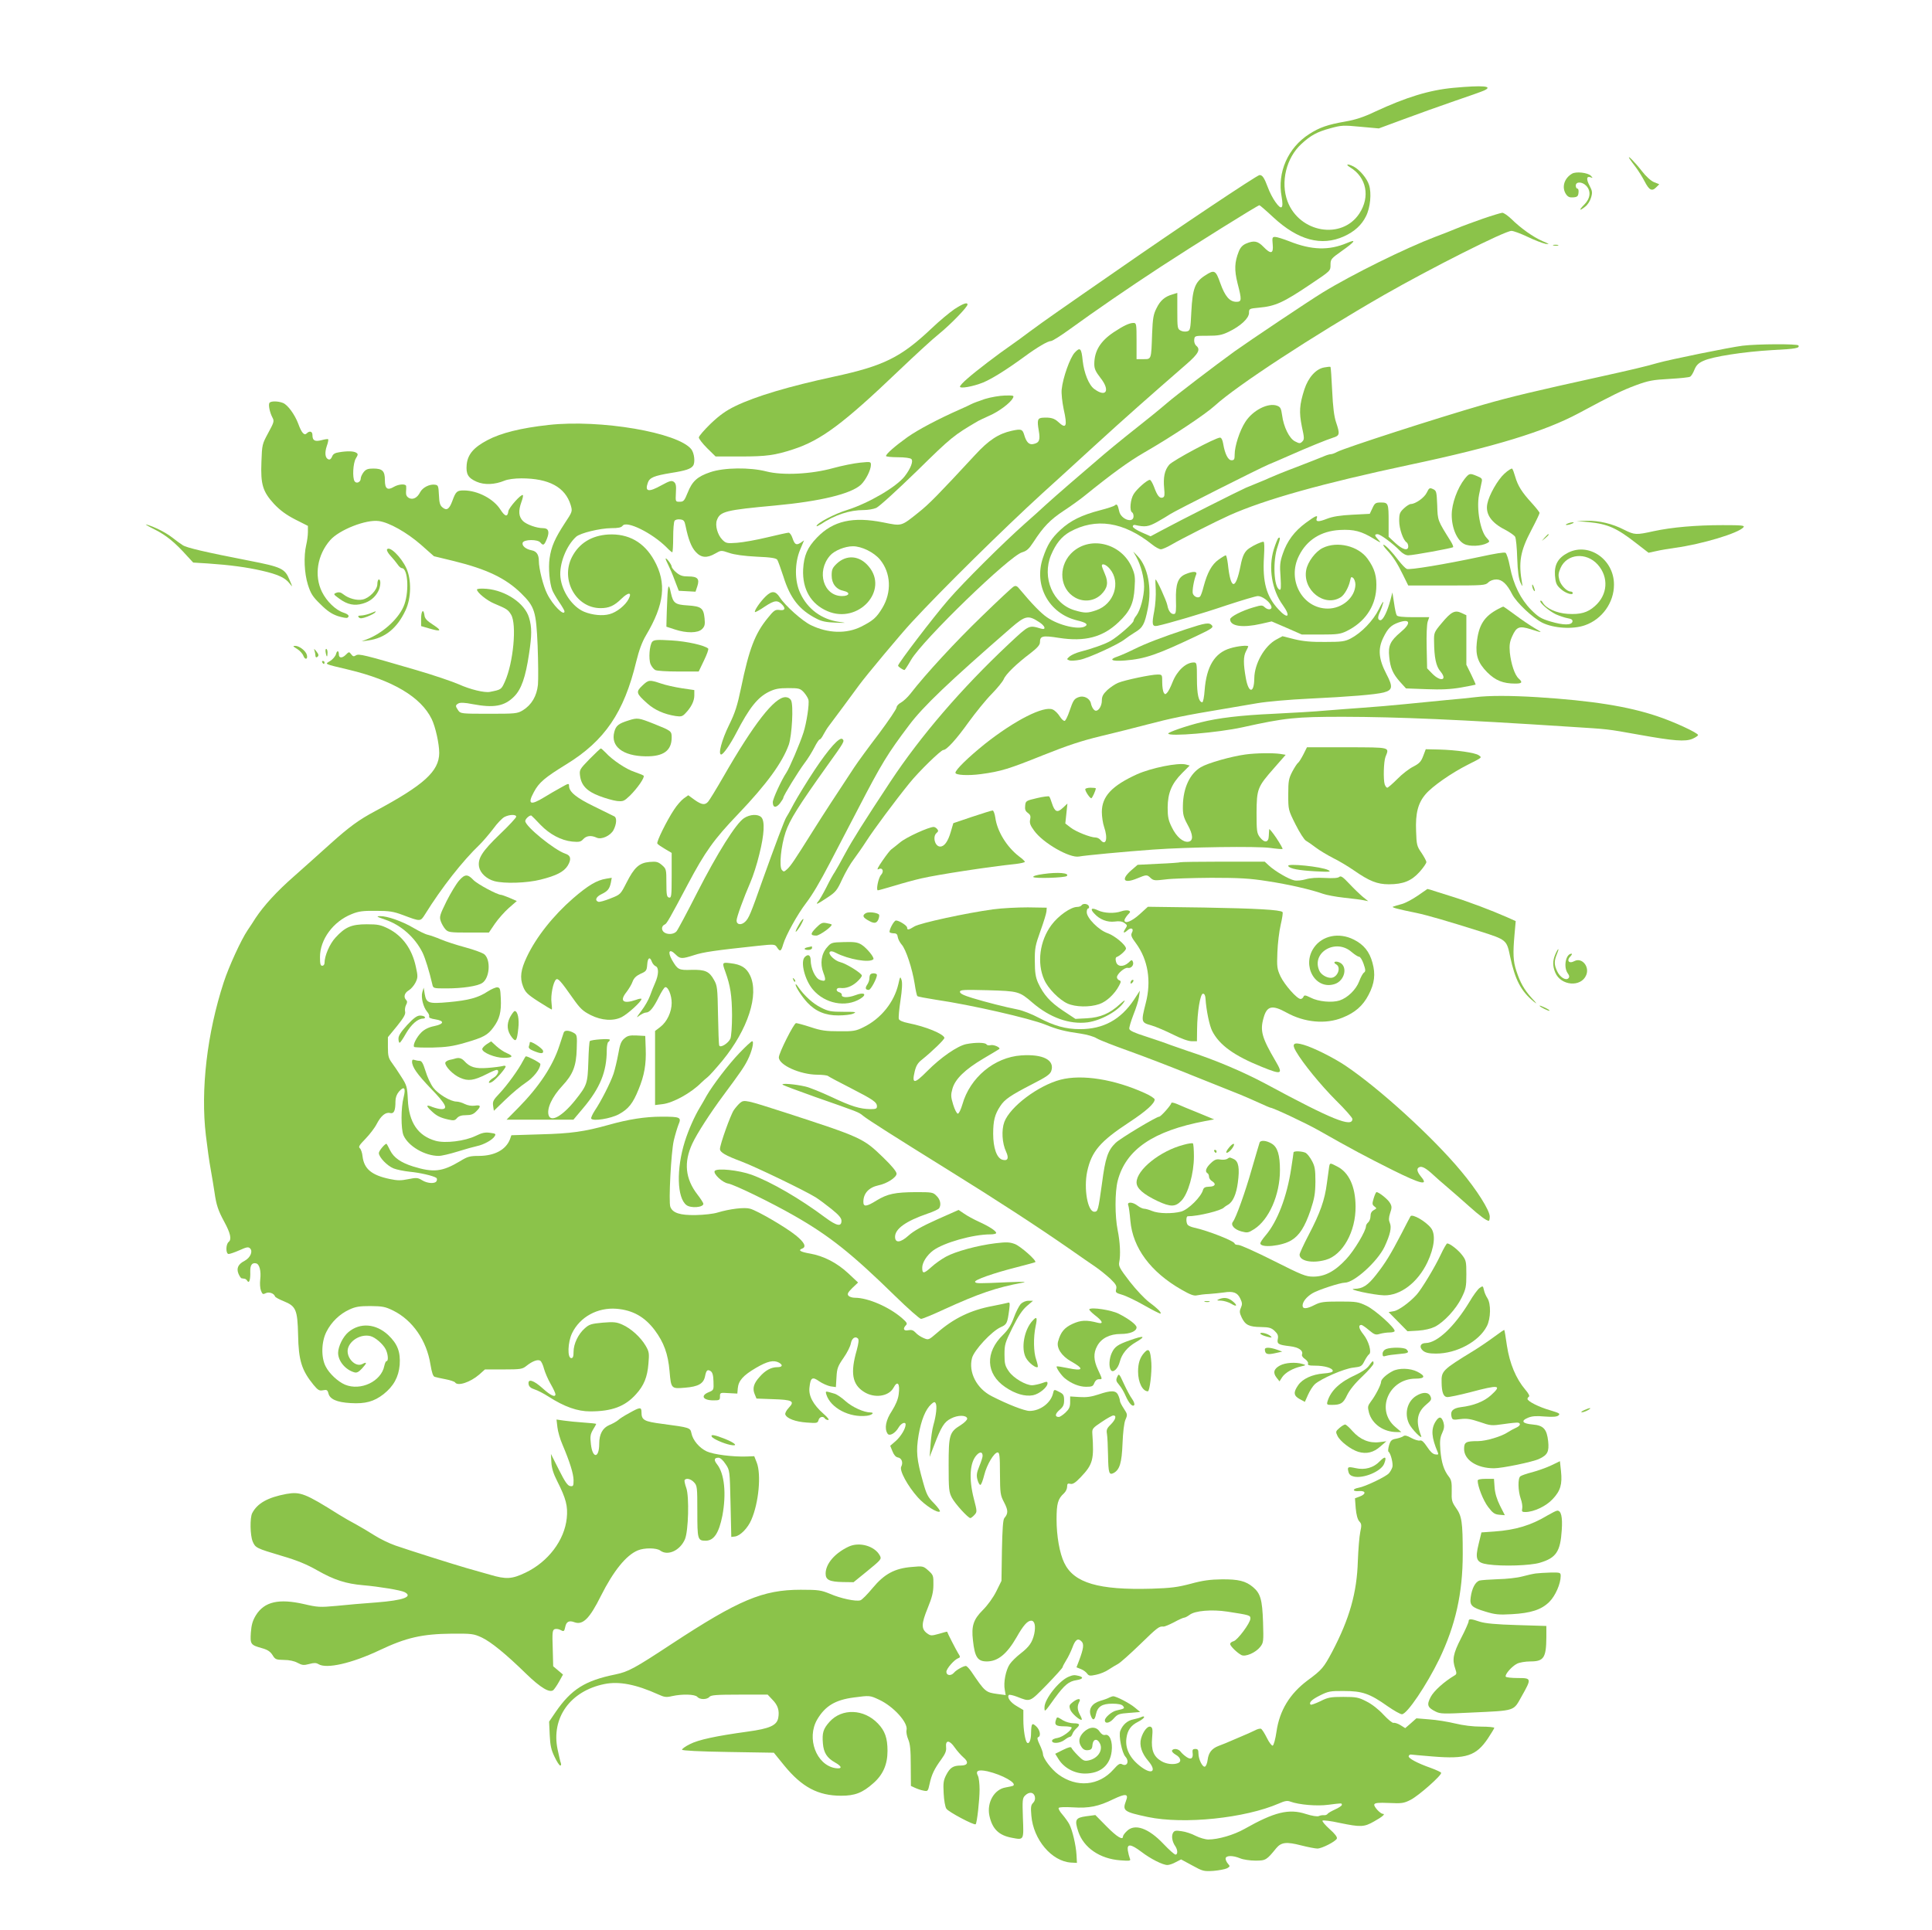 <?xml version="1.0" standalone="no"?>
<!DOCTYPE svg PUBLIC "-//W3C//DTD SVG 20010904//EN"
 "http://www.w3.org/TR/2001/REC-SVG-20010904/DTD/svg10.dtd">
<svg version="1.0" xmlns="http://www.w3.org/2000/svg"
 width="1280pt" height="1279pt" viewBox="0 0 1280 1279"
 preserveAspectRatio="xMidYMid meet">
<g transform="translate(0,1279) scale(0.1,-0.1)"
fill="#8bc34a" stroke="none">
<path d="M9630 12208 c-161 -15 -313 -62 -520 -158 -75 -36 -131 -54 -195 -65
-120 -21 -172 -39 -242 -84 -140 -90 -212 -254 -182 -414 14 -80 0 -93 -40
-37 -17 23 -40 67 -51 98 -24 64 -36 82 -55 82 -16 0 -544 -353 -939 -628
-155 -107 -333 -231 -396 -275 -63 -44 -149 -105 -190 -136 -41 -31 -93 -69
-115 -84 -93 -64 -241 -177 -297 -227 -27 -23 -48 -46 -48 -52 0 -15 85 0 153
27 59 25 150 81 272 170 87 64 157 105 178 105 9 0 65 35 124 78 174 126 383
270 603 414 211 138 643 408 654 408 3 0 45 -36 92 -80 164 -152 319 -194 469
-126 68 31 116 74 145 133 29 57 38 154 20 208 -14 44 -62 100 -101 121 -41
21 -59 17 -24 -5 109 -66 134 -195 61 -306 -116 -176 -397 -128 -476 81 -47
127 -9 287 92 380 63 58 104 80 192 104 73 20 86 21 199 10 l122 -11 165 61
c91 34 242 88 335 120 94 32 182 63 197 70 65 30 -6 36 -202 18z"/>
<path d="M10795 11740 c5 -8 24 -35 43 -59 18 -24 44 -66 58 -93 30 -58 48
-68 76 -40 l21 21 -35 14 c-21 9 -53 38 -80 73 -44 57 -100 114 -83 84z"/>
<path d="M10415 11639 c-53 -31 -70 -92 -39 -137 12 -17 24 -22 47 -20 27 2
33 8 35 31 2 15 -1 27 -7 27 -6 0 -11 9 -11 20 0 28 43 27 70 -2 32 -35 27
-83 -14 -124 -38 -38 -33 -45 7 -13 15 11 32 38 38 59 10 34 9 44 -10 80 -23
44 -20 65 8 55 15 -6 15 -5 0 11 -21 20 -97 29 -124 13z"/>
<path d="M9825 11341 c-60 -21 -139 -50 -175 -65 -36 -15 -99 -40 -140 -55
-195 -74 -549 -248 -748 -370 -90 -55 -481 -317 -582 -389 -134 -97 -393 -295
-446 -341 -23 -20 -68 -57 -100 -83 -140 -111 -236 -188 -319 -258 -148 -126
-327 -281 -385 -334 -30 -28 -93 -85 -140 -126 -141 -125 -406 -388 -507 -505
-98 -113 -333 -421 -333 -436 0 -7 32 -29 43 -29 2 0 22 30 43 67 77 132 654
691 736 713 30 9 45 22 75 68 66 102 111 148 200 207 49 32 108 75 133 95 188
152 295 230 402 292 179 103 405 253 468 311 145 132 646 460 1119 732 315
180 801 425 845 425 13 0 62 -18 108 -40 45 -22 99 -42 118 -46 29 -4 26 -1
-20 18 -62 27 -144 85 -207 147 -23 22 -50 41 -60 41 -10 -1 -67 -18 -128 -39z"/>
<path d="M8432 11170 c6 -62 -12 -67 -62 -15 -37 38 -62 43 -114 21 -23 -10
-38 -25 -49 -53 -28 -71 -30 -122 -8 -210 29 -112 28 -123 -8 -123 -44 0 -75
36 -106 123 -31 88 -39 92 -103 50 -65 -42 -81 -86 -89 -237 -6 -120 -7 -127
-29 -132 -12 -3 -32 -1 -43 6 -20 10 -21 19 -21 130 l0 119 -32 -10 c-50 -14
-81 -40 -106 -92 -20 -39 -25 -66 -29 -169 -6 -173 -4 -168 -58 -168 l-45 0 0
120 c0 112 -1 120 -20 120 -27 0 -66 -18 -132 -62 -88 -59 -128 -124 -128
-211 0 -31 9 -50 40 -90 67 -84 40 -134 -40 -75 -36 26 -68 106 -77 188 -8 83
-17 92 -53 53 -31 -34 -78 -165 -86 -243 -3 -26 3 -82 13 -131 26 -115 17
-135 -36 -85 -26 24 -50 31 -102 28 -35 -2 -39 -16 -27 -85 11 -64 4 -82 -38
-90 -27 -5 -45 14 -59 63 -11 36 -20 39 -83 25 -86 -19 -152 -62 -241 -159
-239 -258 -304 -325 -372 -379 -121 -97 -112 -94 -237 -69 -201 40 -332 11
-439 -100 -64 -66 -87 -120 -92 -211 -6 -131 51 -230 161 -277 205 -88 410
138 272 298 -60 71 -145 78 -210 17 -29 -28 -34 -39 -34 -79 0 -54 30 -92 80
-102 46 -10 38 -34 -11 -34 -123 0 -172 162 -80 268 28 33 99 62 152 62 58 0
139 -40 179 -88 73 -88 79 -217 15 -322 -38 -63 -61 -83 -140 -123 -97 -48
-218 -45 -332 10 -57 27 -172 130 -207 185 -28 43 -53 45 -93 6 -37 -36 -78
-96 -71 -104 3 -2 33 14 66 37 65 43 85 44 117 9 22 -25 13 -38 -23 -32 -26 3
-35 -3 -76 -54 -84 -103 -123 -204 -176 -461 -25 -120 -40 -167 -80 -248 -48
-98 -74 -195 -52 -195 14 0 60 66 101 145 85 164 140 233 214 270 41 20 66 25
129 25 71 0 79 -2 103 -27 14 -16 28 -38 31 -50 7 -27 -12 -153 -33 -218 -23
-72 -93 -236 -113 -265 -31 -46 -90 -173 -90 -196 0 -37 21 -40 47 -8 12 16
23 33 23 38 0 13 99 174 141 230 21 27 49 73 64 102 15 30 31 54 36 54 5 0 16
15 25 33 9 17 25 43 36 57 26 34 160 215 200 270 45 62 279 342 347 415 202
219 611 622 866 855 52 47 205 186 340 310 220 201 363 327 617 548 79 69 94
97 62 122 -8 8 -14 25 -12 39 3 26 4 26 88 26 71 0 94 4 140 26 79 38 134 89
135 125 0 28 1 29 65 35 110 10 161 33 345 157 130 87 130 87 130 126 0 38 3
42 75 93 88 62 100 81 35 53 -120 -51 -235 -48 -383 11 -41 16 -83 29 -94 29
-19 0 -20 -5 -16 -50z"/>
<path d="M10293 11163 c9 -2 23 -2 30 0 6 3 -1 5 -18 5 -16 0 -22 -2 -12 -5z"/>
<path d="M6323 10741 c-32 -22 -101 -79 -152 -128 -203 -192 -317 -248 -646
-319 -297 -64 -519 -130 -653 -195 -62 -30 -104 -60 -163 -116 -43 -42 -79
-83 -79 -92 0 -9 25 -41 55 -71 l56 -55 167 0 c170 0 226 8 346 47 185 60 333
170 701 522 105 100 224 210 267 244 74 60 188 177 188 194 0 17 -30 6 -87
-31z"/>
<path d="M11545 10499 c-82 -10 -485 -92 -565 -115 -75 -22 -182 -47 -395 -94
-413 -91 -574 -129 -755 -181 -315 -91 -921 -287 -972 -314 -14 -8 -33 -15
-42 -15 -8 0 -30 -7 -48 -15 -18 -8 -98 -39 -178 -70 -80 -30 -158 -62 -175
-70 -16 -8 -48 -21 -70 -30 -22 -9 -62 -26 -90 -37 -52 -23 -439 -218 -561
-284 l-71 -38 -59 26 c-32 14 -59 31 -59 39 0 8 7 12 15 10 66 -15 88 -12 146
20 32 18 71 41 87 52 29 20 586 301 652 329 22 9 81 34 130 56 131 58 254 108
298 122 43 13 45 24 19 101 -13 38 -21 100 -26 209 -4 85 -9 156 -11 158 -2 3
-21 1 -42 -3 -55 -10 -105 -66 -131 -145 -33 -103 -36 -151 -17 -246 17 -77
17 -86 3 -100 -14 -14 -19 -14 -48 1 -38 19 -76 96 -86 175 -6 43 -11 53 -32
61 -59 23 -163 -30 -212 -108 -37 -57 -70 -160 -70 -214 0 -33 -3 -39 -21 -39
-23 0 -44 43 -55 109 -4 25 -12 41 -21 41 -30 0 -312 -151 -337 -180 -31 -37
-40 -84 -33 -157 4 -43 3 -55 -9 -60 -21 -8 -37 12 -58 70 -10 26 -22 47 -28
47 -18 0 -86 -60 -107 -94 -22 -35 -29 -110 -11 -121 6 -3 10 -15 10 -26 0
-50 -84 -21 -95 33 -10 44 -15 51 -29 39 -6 -6 -50 -20 -96 -32 -124 -32 -198
-69 -264 -130 -61 -57 -87 -98 -117 -188 -61 -182 41 -367 226 -412 59 -14 76
-26 55 -39 -41 -26 -175 5 -253 59 -40 27 -101 90 -180 185 -18 23 -27 27 -41
19 -10 -5 -105 -94 -212 -198 -171 -165 -371 -381 -473 -513 -18 -23 -46 -49
-62 -58 -16 -8 -29 -23 -29 -32 0 -10 -53 -88 -117 -174 -65 -85 -139 -186
-164 -224 -123 -186 -203 -309 -269 -414 -131 -209 -150 -236 -174 -259 -21
-19 -24 -20 -36 -6 -19 23 -6 159 25 251 27 80 83 170 275 439 115 160 116
163 102 177 -18 18 -89 -60 -186 -206 -51 -77 -112 -177 -136 -221 -23 -44
-46 -85 -50 -90 -10 -12 -76 -189 -157 -415 -80 -227 -92 -256 -117 -279 -26
-24 -56 -19 -56 9 0 22 48 153 92 254 17 39 44 122 59 186 33 131 37 220 13
244 -22 23 -76 20 -115 -6 -54 -36 -176 -231 -310 -493 -67 -132 -129 -248
-137 -257 -19 -22 -65 -23 -86 -3 -16 17 -12 40 9 49 12 4 35 45 152 266 115
217 174 299 333 465 190 199 293 341 336 460 21 62 32 262 15 294 -7 13 -21
21 -37 21 -73 0 -210 -176 -413 -530 -46 -80 -91 -153 -99 -162 -21 -25 -43
-22 -91 12 l-41 30 -31 -22 c-16 -12 -45 -45 -63 -73 -48 -72 -118 -214 -111
-225 3 -6 26 -21 51 -36 l44 -26 0 -150 c0 -136 -2 -149 -17 -146 -15 3 -18
16 -18 96 0 91 -1 94 -29 119 -26 22 -37 25 -83 21 -68 -6 -101 -36 -153 -139
-39 -76 -39 -77 -106 -103 -37 -15 -73 -25 -80 -22 -25 9 -15 33 20 50 42 20
54 35 63 76 l6 33 -37 -6 c-62 -10 -118 -43 -219 -130 -132 -115 -245 -257
-307 -389 -40 -84 -47 -137 -25 -194 15 -39 28 -53 101 -100 47 -30 87 -54 89
-54 3 0 2 20 -1 44 -7 49 11 139 30 155 13 11 32 -11 112 -125 48 -68 65 -84
118 -111 72 -36 150 -41 205 -13 41 21 131 103 131 120 0 4 -17 2 -37 -6 -84
-29 -110 -8 -63 51 16 21 35 52 41 70 9 24 24 38 53 52 38 16 41 22 44 61 3
46 18 55 31 18 5 -13 17 -26 25 -29 22 -9 20 -57 -3 -109 -11 -24 -26 -63 -35
-88 -9 -25 -34 -69 -57 -99 -33 -44 -36 -50 -14 -32 15 11 35 21 45 21 24 0
50 32 85 103 17 34 35 63 42 65 19 5 43 -53 43 -104 0 -60 -31 -126 -76 -160
l-34 -26 0 -246 0 -245 49 6 c71 8 191 75 258 143 12 12 31 28 41 36 10 7 54
56 98 109 169 206 245 439 183 566 -24 50 -59 72 -130 80 -55 7 -56 5 -33 -58
33 -92 43 -156 44 -286 0 -74 -5 -142 -11 -156 -14 -31 -67 -64 -74 -45 -3 7
-6 99 -8 204 -3 177 -5 193 -27 231 -31 56 -58 68 -148 66 -85 -3 -92 1 -129
64 -32 56 -19 80 22 39 31 -31 41 -32 125 -5 61 20 139 31 419 61 113 12 115
11 129 -10 20 -31 27 -28 41 21 18 60 95 199 151 272 44 58 90 136 159 268 15
28 98 188 185 355 158 305 197 368 338 555 93 125 267 290 676 646 95 82 114
86 186 39 41 -26 49 -54 14 -44 -83 24 -77 27 -215 -102 -312 -293 -583 -608
-784 -912 -178 -270 -251 -386 -299 -475 -29 -55 -61 -111 -70 -125 -10 -14
-35 -59 -55 -100 -21 -41 -45 -83 -53 -92 -23 -27 -9 -22 58 23 57 37 66 49
100 123 21 45 55 104 76 131 20 27 58 81 83 120 50 78 192 269 287 386 62 77
208 219 224 219 22 0 87 72 167 184 48 66 117 151 154 188 36 37 72 81 79 97
13 33 84 102 178 173 45 35 62 54 62 72 0 42 17 46 125 29 173 -27 291 4 396
104 76 72 100 124 106 228 5 69 2 89 -17 133 -72 168 -289 216 -407 91 -84
-91 -70 -233 30 -289 57 -32 126 -24 172 20 43 42 50 80 25 137 -11 25 -20 49
-20 54 0 19 30 7 53 -21 75 -89 28 -234 -90 -274 -58 -20 -76 -20 -144 0 -143
42 -217 216 -156 365 32 76 70 123 124 154 173 96 357 68 547 -84 21 -17 47
-31 57 -31 10 0 42 14 71 31 61 36 294 154 383 194 235 105 613 211 1195 335
562 119 894 221 1120 342 225 121 287 151 378 185 84 31 113 36 222 42 69 4
131 10 138 15 7 4 20 25 28 46 12 29 26 44 60 59 60 28 266 60 456 71 157 8
183 13 173 31 -7 11 -272 10 -370 -2z"/>
<path d="M6525 10146 c-39 -13 -79 -28 -90 -34 -11 -6 -45 -22 -75 -35 -143
-63 -279 -135 -348 -184 -81 -58 -142 -111 -142 -125 0 -4 35 -8 78 -8 45 0
83 -5 90 -12 14 -14 -4 -62 -44 -114 -54 -70 -238 -178 -380 -223 -86 -26
-204 -89 -204 -107 0 -4 12 2 28 12 93 62 190 94 285 94 26 0 63 6 82 14 20 9
133 112 270 245 229 225 243 236 405 331 8 5 42 20 74 35 63 27 139 84 156
116 10 18 7 19 -52 18 -35 -1 -94 -11 -133 -23z"/>
<path d="M1785 10120 c-8 -13 2 -63 20 -97 13 -24 10 -32 -28 -102 -40 -74
-41 -77 -45 -192 -6 -150 9 -197 84 -279 40 -42 79 -71 139 -102 l85 -43 0
-40 c0 -22 -5 -60 -11 -85 -18 -77 -13 -188 11 -265 19 -59 31 -79 84 -130 45
-45 76 -65 115 -78 29 -9 57 -14 62 -11 17 10 9 23 -25 34 -52 17 -112 75
-143 138 -53 108 -31 245 55 343 60 68 237 138 322 126 68 -9 185 -75 278
-156 l87 -77 132 -32 c219 -54 344 -114 446 -214 90 -89 99 -118 109 -348 4
-107 5 -223 2 -258 -8 -75 -42 -133 -100 -169 -37 -22 -48 -23 -226 -23 -182
0 -187 1 -202 22 -20 29 -20 35 2 47 12 6 43 5 92 -5 143 -27 212 -14 276 50
48 48 76 128 99 283 19 124 19 177 0 240 -28 95 -154 180 -281 191 -37 3 -64
1 -64 -5 0 -19 66 -73 115 -93 83 -35 91 -40 111 -73 39 -64 15 -320 -41 -444
-24 -53 -24 -53 -99 -68 -36 -7 -131 16 -206 50 -41 18 -167 61 -280 94 -352
103 -382 110 -402 98 -14 -9 -20 -8 -31 7 -14 18 -15 18 -36 -3 -24 -24 -46
-23 -46 2 0 27 -12 29 -19 2 -4 -14 -21 -34 -38 -45 -37 -22 -46 -18 122 -58
292 -70 479 -181 550 -327 25 -51 50 -164 50 -225 -1 -121 -101 -212 -424
-385 -107 -57 -171 -103 -302 -221 -66 -60 -173 -155 -237 -212 -113 -99 -198
-192 -254 -276 -14 -23 -38 -59 -53 -81 -42 -62 -124 -240 -158 -345 -110
-337 -154 -712 -118 -1014 9 -77 23 -178 32 -225 8 -47 20 -115 25 -151 12
-86 25 -123 64 -195 42 -77 51 -118 30 -135 -20 -16 -20 -80 0 -80 8 0 40 11
72 25 48 22 59 23 70 12 20 -20 1 -62 -36 -82 -43 -22 -56 -49 -41 -86 7 -16
16 -30 21 -30 5 -1 14 -2 19 -3 6 0 15 -7 19 -15 12 -19 21 11 19 62 -1 42 11
61 38 55 23 -4 35 -51 28 -108 -3 -25 -1 -58 5 -73 9 -24 14 -26 31 -17 21 11
55 0 62 -21 2 -6 28 -20 58 -32 81 -33 91 -56 95 -224 3 -169 24 -234 102
-330 30 -36 39 -41 63 -36 25 5 30 2 36 -21 9 -38 56 -59 147 -64 97 -6 155
10 218 59 67 53 100 114 107 194 6 86 -14 139 -76 198 -82 76 -186 84 -263 20
-37 -31 -68 -95 -69 -138 0 -54 48 -112 107 -129 16 -5 29 1 52 26 33 36 34
46 2 29 -46 -25 -110 43 -96 102 15 57 88 98 149 83 32 -8 83 -52 101 -87 16
-31 20 -79 6 -79 -5 0 -11 -14 -15 -32 -20 -102 -156 -167 -260 -124 -47 20
-104 73 -128 120 -32 61 -29 165 5 231 32 64 88 118 152 147 41 19 67 23 140
23 79 -1 97 -4 150 -30 129 -64 222 -199 247 -358 9 -53 17 -78 28 -81 8 -3
41 -10 72 -16 32 -6 60 -16 63 -21 17 -27 101 1 160 52 l38 34 123 0 c112 0
125 2 151 23 40 32 75 45 92 35 8 -5 19 -29 25 -53 7 -25 26 -70 44 -101 18
-31 32 -62 32 -68 0 -24 -32 -9 -85 39 -60 54 -99 66 -93 28 2 -16 14 -27 39
-35 20 -6 62 -28 93 -48 106 -68 192 -98 276 -98 143 0 231 32 304 114 52 57
75 113 82 202 6 69 5 79 -19 120 -33 56 -97 114 -154 139 -38 17 -57 19 -130
13 -75 -7 -89 -11 -118 -37 -44 -38 -75 -104 -75 -156 0 -31 -4 -42 -15 -42
-27 0 -24 104 5 165 52 108 169 172 295 162 107 -9 186 -53 253 -142 60 -81
88 -156 98 -272 10 -116 11 -117 103 -109 88 7 122 27 132 75 8 41 16 48 37
35 12 -8 18 -27 19 -68 2 -57 2 -58 -32 -72 -56 -23 -38 -54 32 -54 40 0 43 2
43 26 0 25 1 26 58 22 l57 -3 3 35 c5 51 35 85 120 135 77 45 117 54 153 35
28 -16 23 -30 -11 -30 -41 0 -80 -21 -118 -65 -39 -43 -48 -76 -32 -114 l12
-29 108 -4 c130 -4 148 -13 106 -57 -17 -18 -26 -36 -23 -45 10 -26 67 -48
142 -53 67 -5 72 -4 78 16 5 22 31 29 42 11 3 -5 13 -10 22 -10 9 0 -3 17 -31
41 -69 61 -100 119 -93 175 7 66 19 73 65 40 22 -15 55 -29 74 -33 l36 -5 4
66 c3 58 9 73 47 128 24 34 45 77 48 95 6 34 29 51 47 33 7 -7 5 -30 -8 -78
-43 -149 -30 -226 47 -275 69 -45 165 -32 197 27 26 50 44 28 34 -44 -4 -33
-20 -70 -45 -110 -40 -60 -51 -116 -29 -150 12 -20 51 1 74 41 16 28 46 40 46
19 0 -27 -31 -78 -64 -108 l-38 -33 15 -37 c9 -23 22 -38 35 -40 26 -4 37 -34
23 -61 -14 -25 42 -128 110 -204 46 -52 132 -107 146 -93 4 3 -14 28 -39 54
-41 41 -50 59 -73 142 -42 149 -47 201 -29 310 17 99 46 171 84 205 17 15 23
17 29 6 10 -16 4 -79 -15 -145 -8 -27 -16 -85 -19 -130 l-6 -81 29 75 c48 126
68 158 113 180 45 24 102 23 107 0 1 -9 -17 -27 -43 -44 -75 -46 -80 -64 -80
-266 0 -161 2 -178 22 -216 22 -41 107 -134 122 -134 4 0 16 9 27 21 18 20 18
22 -4 107 -34 133 -27 241 19 290 22 24 39 21 39 -6 0 -9 -10 -40 -22 -69 -17
-42 -20 -60 -12 -89 5 -19 14 -35 19 -34 6 0 17 30 26 66 17 68 65 149 89 149
12 0 15 -24 15 -140 1 -132 2 -143 28 -192 27 -52 27 -73 1 -103 -9 -11 -13
-72 -16 -215 l-3 -201 -34 -69 c-21 -42 -57 -92 -90 -125 -62 -62 -76 -105
-65 -200 12 -112 31 -140 92 -140 73 0 133 49 197 160 44 78 72 110 97 110 23
0 31 -35 20 -88 -13 -56 -33 -85 -91 -130 -26 -20 -59 -52 -71 -70 -26 -38
-43 -121 -33 -171 l6 -34 -53 7 c-80 11 -83 13 -175 149 -14 20 -30 37 -36 37
-16 0 -64 -27 -78 -44 -20 -24 -51 -20 -51 5 0 21 53 82 80 91 13 5 13 9 -3
34 -14 23 -70 132 -72 141 -1 1 -25 -5 -54 -14 -51 -14 -55 -14 -80 4 -38 29
-37 63 5 166 29 71 38 106 38 155 1 60 -1 65 -33 94 -34 30 -36 31 -110 24
-113 -9 -182 -46 -260 -140 -34 -41 -70 -78 -81 -81 -29 -9 -130 12 -201 43
-59 24 -75 27 -194 27 -251 0 -410 -67 -855 -359 -249 -164 -287 -184 -372
-202 -202 -41 -293 -98 -398 -251 l-42 -62 4 -88 c3 -69 10 -100 32 -145 15
-32 32 -58 38 -58 5 0 7 7 4 16 -4 9 -13 51 -22 92 -43 208 84 386 310 432 97
20 210 -2 358 -69 39 -18 53 -20 90 -11 67 15 153 13 168 -5 16 -19 64 -19 80
0 10 12 45 15 199 15 l187 0 31 -33 c37 -37 48 -73 39 -122 -10 -49 -56 -70
-202 -90 -211 -29 -327 -54 -383 -83 -30 -15 -53 -31 -52 -37 0 -6 114 -12
304 -15 l304 -5 69 -85 c117 -143 224 -200 377 -200 91 0 141 19 213 83 64 56
94 124 94 214 0 85 -17 133 -63 181 -93 98 -239 103 -321 12 -42 -47 -50 -73
-44 -144 5 -61 27 -96 81 -126 48 -27 48 -44 1 -37 -126 21 -192 198 -120 322
53 90 120 130 242 146 106 14 107 14 167 -14 96 -44 195 -153 183 -202 -3 -12
2 -40 11 -61 13 -30 17 -70 17 -174 l1 -135 26 -12 c15 -7 40 -16 57 -19 29
-6 30 -5 41 45 13 61 31 99 78 163 26 36 34 56 31 80 -5 49 23 48 57 -2 16
-23 42 -52 58 -66 37 -31 30 -54 -18 -54 -50 0 -71 -14 -96 -62 -18 -35 -21
-54 -17 -122 2 -45 10 -91 18 -102 13 -21 185 -112 194 -103 9 8 26 162 26
230 0 39 -5 80 -11 91 -18 34 2 43 63 30 99 -23 198 -79 170 -96 -4 -2 -26 -7
-49 -11 -76 -12 -126 -100 -108 -187 19 -88 62 -131 151 -147 78 -15 77 -16
71 132 -4 117 -3 131 14 148 27 27 57 24 65 -6 4 -16 0 -30 -11 -42 -15 -14
-17 -29 -12 -85 13 -159 135 -303 263 -311 l39 -2 -3 55 c-4 64 -27 162 -48
202 -8 15 -28 43 -45 63 -17 19 -28 39 -25 44 4 6 42 7 94 4 107 -7 170 6 268
54 82 39 103 37 84 -11 -25 -66 -14 -73 145 -107 239 -50 644 -8 869 90 38 17
56 20 75 12 58 -21 176 -31 251 -21 94 12 90 12 90 -1 0 -5 -20 -19 -45 -30
-24 -11 -47 -24 -50 -30 -4 -5 -14 -9 -23 -8 -10 1 -25 -1 -35 -6 -10 -4 -44
1 -85 14 -113 37 -209 13 -407 -99 -71 -40 -174 -70 -240 -70 -19 0 -57 11
-83 24 -26 14 -68 28 -94 31 -39 6 -48 4 -57 -12 -11 -22 -5 -58 16 -88 16
-24 17 -55 1 -55 -7 0 -42 31 -79 70 -100 106 -192 138 -244 85 -14 -13 -25
-29 -25 -35 0 -27 -40 -3 -108 66 l-75 76 -61 -8 c-71 -10 -78 -23 -52 -102
36 -107 143 -180 278 -190 67 -5 71 -4 63 14 -4 10 -10 34 -13 52 -6 45 20 43
89 -9 61 -47 144 -89 174 -88 11 0 36 8 55 19 l35 18 74 -40 c69 -38 76 -40
140 -36 37 3 77 11 90 17 21 12 21 14 7 30 -9 10 -16 25 -16 34 0 22 47 23 97
2 19 -8 64 -15 100 -15 69 0 74 3 139 83 33 39 67 43 164 18 47 -12 95 -21
108 -21 30 0 121 47 129 66 4 10 -13 32 -48 63 -30 27 -51 52 -47 56 4 4 55
-2 113 -15 140 -29 163 -28 229 10 54 30 77 50 58 50 -17 0 -62 49 -57 62 4
11 27 13 98 10 84 -4 98 -2 143 21 53 27 207 163 202 179 -2 5 -33 19 -68 32
-91 32 -152 65 -147 79 3 7 9 11 15 10 6 -1 71 -7 146 -13 220 -18 286 4 364
120 23 35 42 66 42 70 0 4 -39 8 -87 8 -55 0 -120 8 -173 21 -46 11 -123 24
-171 27 l-85 7 -37 -33 -37 -32 -32 20 c-18 11 -39 17 -45 15 -7 -3 -37 22
-67 54 -32 35 -78 71 -113 88 -52 27 -68 30 -153 30 -84 0 -102 -3 -153 -29
-32 -15 -61 -26 -64 -22 -13 13 8 34 63 61 54 27 68 30 159 29 120 0 170 -17
287 -100 43 -30 86 -54 96 -54 34 0 163 192 248 366 107 224 155 435 155 697
0 211 -6 251 -45 305 -27 39 -30 50 -28 111 1 56 -2 73 -18 94 -34 43 -50 94
-57 176 -5 62 -2 85 12 115 13 28 15 45 9 68 -13 43 -30 45 -54 6 -30 -50 -26
-104 15 -201 7 -16 4 -18 -16 -15 -16 2 -34 19 -54 50 -22 33 -35 45 -47 42
-10 -3 -36 5 -58 17 -28 16 -43 19 -52 12 -7 -6 -29 -13 -48 -17 -30 -5 -37
-12 -47 -43 -6 -21 -8 -40 -4 -43 15 -10 32 -80 26 -102 -4 -13 -14 -31 -23
-41 -20 -23 -158 -89 -201 -96 -44 -8 -41 -26 4 -22 45 3 47 -20 4 -36 l-32
-12 5 -66 c4 -43 12 -73 23 -86 16 -17 17 -25 7 -72 -6 -28 -13 -115 -16 -192
-6 -209 -55 -382 -170 -601 -56 -105 -68 -120 -162 -189 -119 -89 -187 -200
-207 -341 -7 -48 -18 -89 -25 -92 -6 -2 -24 21 -39 52 -15 30 -32 57 -39 60
-6 2 -24 -2 -40 -11 -16 -8 -60 -28 -99 -44 -100 -43 -107 -46 -142 -59 -44
-17 -66 -44 -72 -92 -3 -23 -11 -43 -18 -45 -16 -6 -43 49 -43 87 0 24 -4 30
-21 30 -15 0 -20 -5 -18 -22 6 -40 -9 -52 -39 -32 -15 10 -33 26 -40 36 -14
19 -47 24 -57 8 -3 -6 7 -18 24 -28 33 -18 41 -46 15 -56 -30 -12 -79 -6 -111
14 -50 30 -67 72 -60 153 5 56 3 69 -10 74 -19 8 -49 -29 -63 -77 -13 -46 4
-99 48 -150 56 -66 27 -93 -45 -41 -75 55 -110 121 -100 193 7 52 29 84 77
108 22 11 40 25 40 31 0 6 -6 6 -17 1 -10 -5 -34 -12 -54 -16 -39 -7 -72 -36
-87 -77 -12 -30 11 -145 34 -170 28 -31 11 -69 -23 -50 -14 7 -25 0 -56 -35
-96 -109 -244 -122 -365 -33 -47 34 -102 108 -102 135 0 10 -10 38 -22 63 -15
31 -18 46 -10 49 20 6 13 47 -12 71 -29 27 -33 21 -35 -43 0 -47 -13 -77 -27
-64 -12 13 -24 85 -24 150 l0 66 -44 26 c-42 24 -66 59 -52 74 4 3 28 -2 54
-12 90 -35 82 -38 197 79 58 60 105 112 105 117 0 4 11 25 24 46 13 20 31 58
41 84 19 53 37 65 60 41 18 -17 14 -47 -15 -125 l-18 -47 30 -12 c16 -6 34
-20 41 -30 11 -15 19 -16 60 -7 25 5 62 20 82 34 20 13 48 30 63 38 15 8 81
67 146 130 115 112 126 120 154 117 7 -1 38 12 69 28 31 17 62 31 68 31 7 0
23 9 37 19 34 27 146 37 250 21 149 -23 153 -24 152 -47 -1 -29 -85 -142 -111
-149 -13 -3 -23 -12 -23 -18 0 -14 46 -59 75 -74 27 -13 94 16 124 54 22 28
23 35 19 164 -5 150 -17 191 -67 233 -48 40 -96 52 -206 51 -76 -1 -125 -7
-205 -29 -87 -23 -131 -29 -260 -33 -352 -10 -515 38 -579 171 -31 64 -51 178
-51 288 0 105 9 137 49 173 12 11 21 30 21 44 0 20 4 23 21 19 16 -4 33 6 69
44 81 85 89 116 77 289 -2 32 2 37 62 77 35 24 70 43 77 43 23 0 16 -27 -17
-60 -26 -25 -30 -36 -25 -63 3 -18 6 -80 7 -139 2 -122 7 -135 38 -119 39 22
53 66 58 195 3 75 10 135 19 157 15 34 14 37 -10 74 -14 21 -26 44 -26 51 0 7
-5 25 -12 39 -14 32 -46 33 -131 4 -45 -15 -79 -20 -124 -17 l-63 4 0 -39 c0
-31 -7 -45 -31 -68 -17 -16 -37 -29 -44 -29 -28 0 -25 21 4 46 25 21 31 34 31
65 0 33 -5 41 -30 54 -37 19 -37 20 -44 -11 -16 -63 -86 -114 -155 -114 -33 0
-144 43 -251 98 -100 51 -155 159 -130 253 14 52 130 177 190 204 41 18 44 26
56 114 6 49 5 53 -12 47 -10 -3 -55 -12 -100 -21 -143 -27 -255 -81 -365 -177
-57 -49 -57 -49 -90 -35 -19 8 -43 24 -53 36 -15 16 -27 20 -48 16 -31 -7 -39
10 -15 34 10 10 4 19 -28 47 -86 74 -225 134 -311 134 -17 0 -37 6 -43 14 -9
11 -4 21 26 51 l38 36 -64 60 c-76 71 -164 116 -255 132 -64 11 -81 22 -51 33
29 11 15 41 -42 87 -65 53 -253 163 -303 177 -37 11 -135 -1 -215 -25 -27 -9
-93 -16 -145 -17 -105 -2 -154 14 -169 55 -12 33 5 362 23 439 9 38 23 84 31
105 21 49 13 53 -111 53 -110 0 -219 -17 -354 -55 -157 -44 -249 -57 -448 -62
l-194 -6 -9 -26 c-27 -70 -101 -110 -204 -111 -62 0 -77 -4 -127 -35 -118 -70
-175 -77 -311 -35 -80 25 -128 58 -152 106 -11 22 -21 41 -23 43 -5 10 -52
-44 -52 -60 0 -27 55 -85 98 -102 20 -8 69 -18 107 -22 65 -6 153 -26 175 -40
5 -3 7 -12 3 -20 -7 -21 -60 -19 -97 4 -28 17 -37 18 -91 7 -48 -10 -72 -10
-123 1 -120 25 -170 67 -180 150 -2 23 -11 48 -18 54 -11 9 -3 21 37 62 28 29
62 73 75 99 28 54 59 80 89 72 25 -6 35 15 35 78 0 24 8 46 23 64 35 40 47 25
31 -38 -18 -67 -18 -209 -1 -251 31 -72 141 -137 234 -137 18 0 74 13 125 29
51 16 109 32 128 36 44 9 103 41 117 65 10 16 7 18 -30 23 -33 5 -54 0 -95
-20 -72 -35 -201 -51 -266 -33 -117 33 -177 121 -184 273 -4 84 -7 95 -43 151
-21 34 -50 76 -64 95 -21 29 -25 45 -25 101 l0 67 60 73 c45 56 58 79 54 96
-3 12 0 32 6 44 9 16 9 25 1 33 -19 19 -12 47 17 64 15 9 35 32 45 52 16 33
16 42 2 105 -25 117 -88 204 -182 252 -51 25 -68 29 -143 29 -101 0 -143 -18
-207 -88 -39 -42 -73 -121 -73 -169 0 -10 -7 -18 -15 -18 -12 0 -15 13 -15 58
0 116 87 235 209 284 46 19 74 23 161 22 89 0 116 -4 180 -28 117 -44 115 -44
146 5 110 177 248 353 364 464 22 22 62 69 88 103 25 35 59 70 74 78 33 17 78
18 78 2 0 -7 -49 -60 -110 -118 -116 -112 -146 -159 -136 -215 8 -41 50 -80
101 -94 67 -18 217 -13 307 10 104 26 154 52 179 92 26 43 21 68 -16 80 -72
24 -265 181 -265 216 0 15 31 42 41 36 5 -4 32 -31 60 -61 61 -63 136 -103
210 -111 46 -4 57 -2 73 16 21 23 52 27 89 10 32 -15 92 13 112 51 20 39 23
81 5 90 -8 4 -68 33 -132 65 -118 57 -168 97 -168 137 0 18 -3 18 -52 -10 -29
-16 -80 -45 -112 -65 -93 -57 -113 -47 -69 34 34 64 72 96 215 184 254 156
382 343 463 680 19 77 38 129 65 175 122 205 138 347 54 497 -67 120 -170 178
-304 171 -111 -7 -194 -58 -241 -150 -77 -151 28 -338 190 -338 56 0 90 15
138 62 46 45 72 45 48 -1 -21 -42 -80 -89 -127 -101 -46 -13 -114 -6 -168 16
-78 33 -147 133 -157 229 -9 87 38 208 104 268 28 25 157 56 232 57 47 0 67 4
76 16 26 36 195 -47 292 -144 17 -18 34 -32 37 -32 3 0 6 44 6 98 0 53 4 103
9 110 4 8 21 12 37 10 24 -3 29 -9 36 -43 18 -89 39 -142 67 -172 36 -40 75
-43 130 -11 38 22 39 22 92 4 34 -12 101 -21 182 -25 98 -4 130 -10 137 -21 5
-8 23 -58 40 -110 45 -145 106 -222 220 -280 34 -18 65 -24 125 -26 75 -3 76
-2 24 5 -115 16 -209 85 -257 190 -38 80 -38 199 -1 288 l26 62 -23 -16 c-29
-18 -39 -12 -54 32 -6 19 -18 35 -25 35 -8 0 -71 -14 -142 -31 -70 -17 -160
-33 -200 -36 -67 -5 -74 -3 -97 20 -32 32 -50 96 -36 131 21 57 58 66 385 96
301 28 503 77 569 138 32 31 65 96 66 130 0 23 -1 23 -72 16 -40 -4 -120 -20
-178 -36 -143 -40 -335 -50 -443 -22 -109 28 -280 26 -371 -5 -86 -29 -120
-60 -150 -136 -22 -54 -27 -60 -53 -60 -28 0 -28 0 -25 60 3 47 0 62 -14 72
-14 10 -27 7 -80 -22 -88 -49 -113 -44 -92 16 12 34 40 46 155 65 96 15 131
27 145 48 15 22 8 83 -12 109 -88 111 -602 199 -945 161 -182 -20 -316 -53
-406 -101 -91 -48 -130 -94 -137 -161 -6 -64 9 -89 65 -114 52 -23 121 -20
186 7 22 9 67 15 111 15 184 0 291 -59 327 -177 12 -42 12 -43 -39 -120 -66
-101 -90 -156 -101 -234 -9 -64 0 -163 18 -210 5 -13 25 -48 45 -78 20 -29 36
-57 36 -62 0 -37 -79 42 -115 116 -26 51 -55 167 -55 218 0 41 -15 64 -47 70
-41 8 -67 31 -60 51 9 22 99 23 117 1 19 -23 26 -19 44 26 18 46 10 69 -26 69
-43 0 -109 24 -133 47 -29 29 -32 67 -10 128 8 21 12 41 9 44 -10 10 -93 -83
-96 -107 -5 -40 -22 -36 -52 10 -45 72 -150 127 -242 128 -47 0 -54 -6 -78
-72 -20 -53 -37 -64 -65 -40 -16 13 -21 31 -23 82 -3 60 -5 65 -26 68 -36 5
-81 -18 -98 -49 -19 -38 -48 -53 -75 -39 -14 8 -20 20 -19 38 1 15 2 33 1 40
-1 17 -48 15 -81 -4 -43 -26 -60 -13 -60 44 0 61 -16 77 -77 77 -35 0 -49 -5
-64 -24 -10 -13 -19 -32 -19 -42 0 -24 -29 -37 -41 -18 -15 25 -10 119 8 150
16 26 16 31 3 39 -17 11 -59 12 -113 3 -28 -4 -41 -12 -47 -29 -6 -15 -15 -22
-24 -18 -22 8 -26 43 -11 88 8 22 12 42 9 45 -2 3 -22 0 -44 -6 -44 -11 -60
-3 -60 34 0 25 -19 30 -38 11 -16 -16 -34 3 -56 64 -23 61 -70 126 -102 138
-33 13 -81 13 -89 0z"/>
<path d="M9967 9651 c-45 -41 -102 -142 -113 -199 -14 -68 26 -126 117 -172
32 -17 62 -38 67 -47 6 -10 12 -74 14 -143 3 -88 10 -135 21 -160 13 -27 16
-29 12 -10 -26 143 -14 216 61 358 30 57 54 107 54 113 0 5 -24 35 -53 67 -64
70 -91 113 -108 172 -7 25 -16 49 -20 54 -4 4 -27 -10 -52 -33z"/>
<path d="M9704 9617 c-48 -61 -86 -164 -86 -239 0 -87 35 -169 83 -193 34 -18
112 -15 152 6 18 10 18 11 -3 34 -43 45 -69 194 -51 286 6 30 14 66 17 82 6
24 2 29 -30 42 -48 20 -51 20 -82 -18z"/>
<path d="M9453 9526 c-15 -33 -75 -76 -106 -76 -8 0 -29 -13 -46 -29 -27 -26
-31 -35 -31 -83 0 -52 27 -129 49 -142 6 -4 11 -16 11 -27 0 -32 -37 -22 -85
22 l-45 42 0 97 c0 124 -2 130 -51 130 -35 0 -41 -4 -56 -37 l-18 -38 -115 -6
c-81 -4 -131 -12 -169 -27 -56 -22 -76 -21 -67 4 9 24 -9 16 -73 -31 -75 -55
-124 -121 -152 -204 -19 -55 -21 -78 -15 -154 4 -68 3 -88 -6 -85 -39 13 -47
192 -13 287 17 51 19 65 5 56 -5 -3 -19 -38 -31 -76 -37 -121 -13 -268 60
-369 55 -77 34 -97 -30 -27 -79 85 -105 180 -95 345 4 64 3 102 -3 102 -15 0
-63 -22 -94 -43 -31 -21 -45 -49 -58 -116 -33 -166 -66 -161 -84 12 -4 31 -10
57 -14 57 -4 0 -26 -13 -48 -29 -45 -32 -74 -86 -98 -175 -8 -33 -19 -64 -24
-69 -13 -13 -40 -2 -48 19 -6 17 7 92 22 127 9 22 -21 23 -71 2 -50 -21 -66
-66 -63 -173 2 -62 0 -87 -9 -90 -21 -7 -41 17 -48 57 -6 31 -70 171 -78 171
-2 0 -1 -30 1 -67 2 -38 -2 -101 -10 -143 -17 -88 -14 -104 22 -97 67 14 293
80 458 136 101 33 193 61 207 61 26 0 71 -31 86 -61 15 -27 -14 -37 -40 -14
-17 16 -22 16 -76 0 -76 -22 -154 -62 -154 -79 0 -46 82 -58 205 -30 l70 16
100 -43 100 -44 125 0 c110 0 131 3 172 23 118 58 188 158 196 279 5 83 -10
135 -58 201 -61 84 -200 118 -296 71 -48 -23 -100 -92 -110 -146 -25 -134 122
-250 230 -180 24 16 52 66 61 110 5 24 8 27 20 17 8 -7 15 -27 15 -44 -2 -85
-87 -159 -183 -159 -168 0 -272 190 -191 350 52 105 146 164 271 171 93 5 143
-8 226 -59 46 -28 50 -29 30 -7 -27 29 -29 38 -6 38 18 0 102 -62 147 -109 19
-20 40 -31 56 -31 32 0 290 47 297 54 3 3 -4 20 -15 38 -88 141 -87 137 -90
239 -4 91 -5 97 -28 108 -22 10 -26 8 -41 -23z"/>
<path d="M10525 9330 c126 -12 186 -39 313 -138 l84 -65 51 11 c29 7 86 16
127 22 176 24 419 97 451 136 10 12 -11 14 -137 14 -179 0 -337 -14 -458 -40
-117 -26 -126 -25 -195 9 -79 41 -166 61 -247 60 l-69 -2 80 -7z"/>
<path d="M10385 9320 c-13 -5 -14 -9 -5 -9 8 0 24 4 35 9 13 5 14 9 5 9 -8 0
-24 -4 -35 -9z"/>
<path d="M1025 9281 c76 -38 134 -85 217 -178 l38 -41 97 -6 c147 -10 258 -25
358 -48 106 -24 155 -47 184 -85 21 -27 21 -26 -2 27 -30 72 -52 83 -269 125
-287 56 -412 85 -437 102 -13 8 -45 31 -70 51 -44 34 -119 72 -171 86 -14 4
11 -11 55 -33z"/>
<path d="M10234 9228 l-19 -23 23 19 c21 18 27 26 19 26 -2 0 -12 -10 -23 -22z"/>
<path d="M9186 9148 c44 -47 71 -89 110 -169 l34 -69 255 0 c242 0 256 1 275
20 12 12 33 20 54 20 38 0 71 -31 105 -99 29 -55 134 -154 198 -187 76 -38
205 -46 285 -17 113 40 191 150 191 268 1 167 -165 282 -303 213 -67 -34 -93
-79 -88 -151 4 -48 9 -63 34 -86 30 -30 84 -49 84 -31 0 5 -6 10 -14 10 -25 0
-65 41 -75 77 -8 30 -7 45 8 79 42 95 170 107 246 23 75 -84 67 -201 -19 -276
-48 -43 -96 -56 -180 -51 -74 5 -143 36 -165 75 -5 10 -12 15 -15 12 -11 -10
55 -67 102 -90 25 -11 61 -23 79 -26 24 -4 33 -10 31 -22 -5 -25 -60 -25 -144
0 -64 19 -82 30 -130 78 -69 70 -117 166 -140 284 -9 49 -23 91 -30 94 -12 4
-63 -4 -174 -28 -220 -47 -464 -88 -480 -79 -10 5 -33 29 -51 52 -46 61 -91
108 -103 108 -5 0 4 -15 20 -32z"/>
<path d="M2564 9149 c-3 -6 7 -25 23 -42 17 -18 37 -43 47 -57 9 -14 22 -25
28 -25 43 0 50 -170 11 -256 -38 -85 -140 -176 -241 -215 l-37 -14 45 6 c110
15 191 80 247 200 38 80 40 203 5 279 -34 74 -112 150 -128 124z"/>
<path d="M7529 9098 c30 -56 51 -135 51 -196 0 -64 -25 -157 -51 -191 -11 -13
-19 -29 -19 -35 0 -15 -104 -105 -152 -133 -38 -22 -126 -53 -205 -73 -22 -6
-52 -19 -65 -29 -22 -19 -22 -20 -4 -27 11 -4 43 -2 72 4 58 12 252 101 295
135 15 12 46 33 69 47 52 31 64 54 85 159 27 134 0 274 -67 345 l-30 31 21
-37z"/>
<path d="M4410 9087 c0 -4 8 -22 17 -40 9 -18 29 -63 43 -102 l27 -70 56 -3
55 -3 12 36 c16 49 2 65 -60 65 -38 0 -55 6 -79 26 -17 14 -31 32 -31 39 0 14
-39 65 -40 52z"/>
<path d="M2500 8919 c0 -38 -53 -93 -98 -102 -37 -8 -92 7 -125 33 -19 15 -31
18 -48 12 -22 -9 -21 -10 20 -40 53 -39 100 -48 154 -32 47 13 82 41 103 82
16 31 19 78 4 78 -5 0 -10 -14 -10 -31z"/>
<path d="M4421 8822 c-2 -54 -5 -117 -5 -141 l-1 -44 55 -18 c78 -26 154 -25
181 2 18 18 21 30 17 71 -7 69 -22 80 -112 86 -83 5 -96 15 -111 82 -14 67
-20 58 -24 -38z"/>
<path d="M10151 8910 c0 -8 4 -22 9 -30 12 -18 12 -2 0 25 -6 13 -9 15 -9 5z"/>
<path d="M9212 8814 c-20 -76 -49 -134 -66 -134 -20 0 -20 22 -2 58 7 15 16
41 20 57 4 17 -9 -2 -28 -41 -39 -78 -115 -157 -187 -195 -39 -20 -59 -23
-169 -23 -92 -1 -146 4 -204 18 l-79 20 -41 -22 c-78 -42 -145 -160 -146 -257
-1 -102 -38 -101 -56 1 -17 95 -17 144 1 178 8 15 15 30 15 32 0 10 -71 3
-119 -12 -103 -30 -158 -120 -170 -278 -3 -44 -10 -80 -16 -80 -24 3 -35 53
-35 157 0 101 -1 107 -21 107 -52 0 -110 -54 -140 -129 -12 -31 -28 -63 -36
-71 -12 -13 -15 -13 -23 0 -5 8 -10 39 -10 68 0 51 0 52 -31 52 -43 0 -219
-37 -261 -55 -20 -8 -52 -30 -72 -48 -28 -27 -36 -42 -36 -70 0 -33 -20 -67
-39 -67 -13 0 -28 22 -34 51 -8 32 -48 52 -81 39 -30 -11 -36 -21 -61 -94 -11
-33 -25 -61 -31 -63 -7 -2 -21 11 -33 30 -11 18 -32 39 -46 45 -59 27 -253
-72 -450 -228 -108 -87 -195 -171 -195 -191 0 -16 85 -20 168 -9 134 18 185
34 414 126 160 64 254 95 378 125 91 22 233 57 315 79 148 39 253 61 490 100
66 11 172 29 235 40 65 11 213 24 340 30 272 13 441 27 497 41 60 16 63 37 18
123 -51 98 -57 165 -21 239 31 64 52 84 102 102 78 27 85 -5 14 -64 -69 -58
-84 -90 -76 -163 7 -75 24 -113 72 -167 l39 -43 135 -5 c100 -4 160 -1 230 11
51 9 95 18 96 19 2 1 -12 32 -29 67 l-32 65 0 164 0 164 -32 15 c-44 21 -69 8
-132 -68 -49 -58 -51 -64 -50 -118 1 -111 13 -167 42 -201 49 -59 2 -72 -54
-15 l-34 35 -3 140 c-2 79 1 153 7 170 l10 29 -104 0 c-71 0 -106 4 -111 12
-5 7 -13 44 -18 82 l-11 70 -13 -50z"/>
<path d="M9927 8755 c-94 -49 -131 -107 -143 -225 -9 -84 9 -134 69 -195 55
-55 106 -75 186 -75 45 0 51 8 22 34 -26 24 -50 97 -58 172 -4 48 -1 70 15
106 29 65 47 72 124 48 81 -26 82 -25 23 9 -27 16 -84 54 -125 85 -41 30 -77
56 -80 56 -3 0 -18 -7 -33 -15z"/>
<path d="M2450 8724 c-19 -7 -46 -13 -59 -13 -19 -1 -22 -4 -13 -13 8 -8 22
-7 56 6 25 10 48 22 51 27 4 5 5 8 3 8 -2 -1 -19 -7 -38 -15z"/>
<path d="M2790 8690 l0 -49 55 -16 c78 -23 86 -15 24 25 -41 26 -55 42 -57 63
-6 46 -22 30 -22 -23z"/>
<path d="M7860 8621 c-162 -54 -267 -94 -348 -134 -38 -19 -86 -40 -106 -47
-64 -21 -43 -34 47 -27 135 11 211 37 486 168 88 42 101 51 91 64 -18 22 -42
18 -170 -24z"/>
<path d="M4321 8537 c-18 -23 -25 -113 -11 -148 7 -16 21 -34 31 -39 10 -6 78
-10 153 -10 l135 0 35 73 c19 39 32 75 28 79 -22 21 -140 48 -243 54 -98 6
-116 4 -128 -9z"/>
<path d="M1968 8490 c18 -11 37 -32 42 -46 11 -29 31 -24 23 6 -7 27 -50 60
-77 60 -18 0 -16 -3 12 -20z"/>
<path d="M2084 8477 c3 -10 6 -25 6 -33 0 -9 5 -12 10 -9 14 9 13 18 -6 41
-14 17 -15 17 -10 1z"/>
<path d="M2158 8465 c2 -14 6 -25 8 -25 2 0 4 11 4 25 0 14 -4 25 -9 25 -4 0
-6 -11 -3 -25z"/>
<path d="M2135 8400 c3 -5 8 -10 11 -10 2 0 4 5 4 10 0 6 -5 10 -11 10 -5 0
-7 -4 -4 -10z"/>
<path d="M4255 8246 c-43 -41 -41 -51 33 -117 49 -44 112 -72 188 -84 36 -5
45 -3 64 17 39 40 60 82 60 119 l0 36 -82 12 c-46 7 -109 21 -140 32 -76 25
-81 25 -123 -15z"/>
<path d="M9775 8170 c-33 -4 -118 -13 -190 -19 -71 -7 -195 -19 -275 -27 -80
-8 -206 -19 -280 -24 -74 -5 -187 -14 -250 -19 -63 -6 -216 -15 -340 -21 -223
-10 -370 -28 -485 -57 -97 -24 -215 -65 -215 -74 0 -22 331 6 490 41 285 63
351 70 670 70 364 -1 762 -18 1500 -66 263 -17 236 -13 460 -53 228 -41 305
-47 353 -27 20 9 37 20 37 25 0 14 -159 88 -271 125 -193 65 -432 103 -794
126 -179 11 -321 11 -410 0z"/>
<path d="M4165 8016 c-67 -21 -84 -34 -95 -76 -26 -96 56 -160 207 -162 119
-2 173 38 173 125 0 42 -2 44 -117 90 -101 40 -109 42 -168 23z"/>
<path d="M8635 7790 c-14 -27 -29 -51 -35 -55 -6 -4 -23 -30 -38 -58 -24 -47
-27 -62 -27 -153 0 -100 0 -101 48 -197 27 -54 58 -102 69 -108 11 -6 41 -27
66 -46 25 -19 77 -50 116 -70 39 -19 100 -56 136 -81 102 -71 155 -92 231 -92
95 0 150 22 204 82 25 28 45 57 45 65 0 8 -15 35 -32 61 -31 44 -33 54 -36
144 -5 119 13 187 63 245 44 52 170 140 279 195 99 50 95 47 73 63 -23 17
-149 35 -262 38 l-89 2 -17 -45 c-14 -37 -25 -49 -65 -70 -27 -13 -75 -50
-106 -82 -32 -32 -62 -58 -67 -58 -5 0 -13 10 -17 22 -10 32 -7 150 5 182 26
66 39 63 -254 64 l-266 0 -24 -48z"/>
<path d="M3906 7760 c-66 -68 -68 -72 -63 -111 8 -64 46 -103 128 -134 39 -15
92 -30 116 -33 41 -4 47 -2 85 34 52 51 102 124 92 134 -5 4 -33 15 -61 25
-54 17 -148 80 -192 129 -14 14 -27 26 -30 26 -4 0 -37 -32 -75 -70z"/>
<path d="M8250 7790 c-94 -13 -247 -56 -294 -84 -72 -42 -117 -136 -119 -254
-1 -58 3 -75 31 -127 38 -68 39 -108 5 -113 -35 -5 -79 33 -109 95 -23 46 -28
69 -28 132 1 96 26 157 95 227 l51 51 -26 7 c-52 13 -229 -23 -323 -65 -167
-76 -233 -147 -233 -250 0 -31 7 -76 15 -99 27 -78 12 -130 -25 -85 -7 8 -21
15 -31 15 -34 0 -130 38 -166 66 l-35 27 7 66 7 66 -31 -29 c-36 -34 -53 -27
-72 32 -6 20 -14 40 -18 44 -3 3 -40 -1 -81 -11 -73 -17 -75 -19 -78 -50 -3
-25 2 -37 18 -48 16 -12 20 -21 15 -44 -5 -22 0 -38 26 -73 58 -82 236 -184
298 -172 34 7 308 33 491 46 235 17 686 23 775 11 43 -6 80 -9 82 -7 3 2 -16
35 -41 73 -25 37 -47 63 -47 58 -1 -6 -2 -26 -3 -45 -1 -45 -29 -48 -60 -7
-19 26 -21 42 -21 160 1 160 6 172 116 297 l77 88 -36 6 c-47 7 -161 6 -232
-4z"/>
<path d="M7190 7560 c0 -15 31 -60 40 -60 6 0 30 52 30 66 0 2 -16 4 -35 4
-19 0 -35 -5 -35 -10z"/>
<path d="M6440 7377 l-124 -42 -17 -58 c-19 -65 -43 -97 -70 -97 -35 0 -52 66
-24 90 12 10 13 16 4 26 -6 8 -17 14 -23 14 -32 0 -182 -68 -222 -102 -26 -21
-52 -42 -58 -46 -7 -4 -33 -37 -59 -75 -32 -46 -40 -64 -27 -57 27 14 39 -14
17 -38 -18 -20 -34 -102 -21 -102 5 0 54 14 108 30 55 17 136 39 180 49 108
25 446 77 629 96 31 4 57 10 57 14 0 4 -18 21 -40 37 -81 63 -144 166 -156
257 -4 26 -12 47 -18 46 -6 0 -67 -19 -136 -42z"/>
<path d="M7819 7076 c-2 -2 -67 -7 -143 -10 l-139 -7 -43 -37 c-70 -62 -49
-90 40 -53 63 26 65 26 90 2 19 -17 29 -17 96 -9 41 6 179 10 305 11 187 0
256 -4 370 -22 140 -21 295 -57 370 -84 22 -8 85 -20 140 -26 55 -6 114 -13
130 -17 l30 -6 -35 28 c-19 16 -59 54 -89 86 -43 46 -57 56 -68 47 -8 -8 -42
-10 -95 -7 -53 3 -98 0 -127 -9 -25 -7 -59 -11 -76 -7 -36 7 -130 62 -169 99
l-27 25 -278 0 c-153 0 -280 -2 -282 -4z"/>
<path d="M8535 7051 c10 -18 70 -29 180 -35 97 -5 107 -4 85 8 -43 23 -278 47
-265 27z"/>
<path d="M6912 6998 c-45 -6 -70 -14 -66 -20 7 -11 211 -5 222 7 20 20 -59 27
-156 13z"/>
<path d="M3041 6954 c-17 -19 -54 -80 -82 -135 -45 -92 -49 -104 -39 -133 6
-18 20 -42 31 -54 18 -20 29 -22 154 -22 l134 0 40 59 c22 32 64 79 92 104
l53 46 -48 21 c-26 11 -52 20 -56 20 -25 0 -159 72 -184 99 -38 40 -57 39 -95
-5z"/>
<path d="M9392 6854 c-35 -24 -82 -49 -105 -55 -23 -6 -49 -14 -57 -17 -15 -5
32 -17 155 -42 71 -15 199 -52 418 -121 179 -57 179 -57 202 -168 33 -155 72
-229 157 -299 24 -19 21 -13 -14 24 -50 56 -76 101 -102 181 -21 62 -23 117
-12 239 l8 90 -58 26 c-102 45 -253 102 -359 135 -27 8 -76 24 -108 34 -31 11
-58 18 -60 18 -1 -1 -30 -21 -65 -45z"/>
<path d="M7165 6790 c-3 -5 -16 -10 -28 -10 -43 0 -126 -59 -171 -120 -78
-105 -97 -252 -48 -362 25 -58 99 -133 154 -158 53 -24 147 -26 211 -4 48 16
103 68 131 122 14 26 14 31 1 36 -8 3 -15 12 -15 20 0 22 52 67 72 62 22 -5
42 19 34 40 -6 15 -9 15 -29 -5 -34 -31 -75 -28 -83 6 -5 17 -3 28 4 31 21 7
62 44 62 56 0 23 -75 86 -122 102 -57 19 -138 100 -138 139 0 14 4 25 10 25 5
0 7 7 4 15 -7 17 -40 20 -49 5z"/>
<path d="M6580 6764 c-177 -24 -485 -91 -521 -113 -39 -24 -49 -26 -49 -8 0
13 -53 47 -74 47 -14 0 -50 -69 -41 -79 4 -3 17 -6 28 -6 16 0 23 -7 25 -25 2
-14 14 -36 26 -50 28 -31 70 -159 86 -260 6 -41 14 -78 18 -81 4 -4 59 -14
122 -24 233 -34 621 -123 726 -165 78 -32 129 -45 236 -60 39 -6 86 -19 104
-31 18 -11 113 -48 211 -83 98 -35 291 -109 428 -165 138 -55 279 -112 315
-126 36 -15 93 -40 128 -56 35 -16 65 -29 67 -29 18 0 231 -100 320 -150 218
-124 318 -177 490 -263 189 -94 242 -107 190 -45 -28 34 -32 56 -10 64 17 7
45 -9 91 -52 17 -16 57 -51 90 -79 32 -27 97 -84 144 -126 76 -68 118 -99 134
-99 3 0 6 13 6 28 0 41 -86 177 -190 301 -187 225 -541 548 -766 699 -79 53
-211 119 -276 138 -67 20 -82 8 -52 -43 45 -78 164 -224 266 -326 60 -59 108
-114 108 -122 0 -59 -134 -5 -575 233 -152 81 -334 158 -515 217 -30 10 -82
28 -115 40 -33 13 -107 38 -165 57 -73 23 -106 38 -108 50 -2 9 11 51 27 93
17 42 34 95 37 118 l6 42 -39 -60 c-88 -132 -203 -195 -358 -195 -94 0 -172
22 -272 75 -45 24 -108 49 -140 55 -86 17 -207 48 -300 76 -59 18 -83 30 -83
41 0 14 21 15 183 11 204 -6 210 -7 298 -83 115 -99 245 -145 364 -130 89 12
203 75 242 135 11 17 2 12 -28 -15 -66 -61 -129 -88 -218 -93 l-76 -4 -83 55
c-85 57 -128 105 -165 185 -16 37 -21 68 -21 142 -1 86 3 105 37 200 21 58 39
116 40 130 l2 25 -125 2 c-69 0 -172 -5 -230 -13z"/>
<path d="M7550 6731 c-52 -47 -100 -66 -100 -39 0 6 10 22 21 35 20 20 20 23
6 29 -9 3 -31 1 -48 -5 -46 -16 -113 -13 -154 6 -43 21 -56 11 -25 -21 36 -40
87 -59 135 -53 29 4 48 2 64 -9 21 -15 21 -17 6 -40 -18 -27 -10 -32 16 -8 24
21 43 10 28 -17 -8 -16 -4 -29 27 -70 80 -109 103 -250 65 -396 -32 -126 -31
-129 37 -148 31 -9 96 -37 144 -61 54 -27 101 -44 123 -44 l35 0 1 78 c1 116
21 237 39 237 10 0 16 -12 17 -35 5 -76 26 -177 44 -212 47 -93 145 -164 329
-238 133 -54 143 -50 90 40 -89 152 -103 199 -79 283 22 82 57 90 154 36 118
-65 258 -78 369 -33 83 33 135 78 173 151 40 76 47 137 26 213 -20 74 -58 121
-125 154 -97 49 -208 26 -263 -54 -83 -120 10 -283 138 -241 67 22 88 117 32
143 -29 13 -48 1 -22 -13 35 -20 8 -89 -36 -89 -29 0 -65 22 -76 47 -55 121
109 217 214 124 20 -17 42 -31 49 -31 8 0 21 -21 30 -47 14 -40 14 -50 3 -58
-8 -5 -22 -31 -32 -58 -21 -55 -76 -109 -130 -127 -50 -16 -141 -8 -192 19
-35 17 -42 18 -47 6 -3 -8 -12 -15 -19 -15 -24 0 -105 92 -133 149 -23 50 -25
63 -21 160 2 58 12 141 22 183 10 43 16 81 12 84 -15 15 -173 24 -522 30
l-370 5 -55 -50z"/>
<path d="M5737 6739 c-23 -13 -22 -26 6 -43 45 -28 63 -28 76 0 6 15 8 30 4
34 -15 13 -68 19 -86 9z"/>
<path d="M2551 6696 c105 -35 199 -118 249 -220 18 -38 44 -122 64 -208 6 -28
7 -28 94 -28 106 0 206 15 237 36 49 32 58 150 15 189 -11 10 -68 31 -127 47
-60 16 -133 40 -163 53 -30 13 -68 26 -84 30 -17 3 -59 24 -95 45 -76 45 -176
80 -223 79 -28 0 -23 -4 33 -23z"/>
<path d="M5291 6659 c-32 -55 -22 -59 12 -4 14 25 23 45 19 45 -5 0 -19 -18
-31 -41z"/>
<path d="M5406 6641 c-39 -40 -38 -51 3 -51 23 1 111 65 100 74 -2 2 -18 6
-35 9 -26 5 -36 0 -68 -32z"/>
<path d="M5480 6513 c-39 -44 -48 -109 -25 -169 20 -52 15 -61 -22 -48 -31 10
-62 76 -62 132 -1 33 -17 42 -39 20 -31 -31 0 -153 54 -216 79 -93 217 -120
313 -61 49 30 27 47 -32 24 -48 -18 -93 -17 -90 2 2 7 -7 15 -18 18 -25 8 -19
31 7 28 37 -5 76 9 110 39 19 17 34 36 34 43 0 15 -104 80 -143 89 -37 9 -83
54 -69 68 6 6 19 5 39 -6 85 -44 224 -68 249 -43 10 10 -44 76 -80 98 -25 15
-47 18 -115 16 -80 -2 -84 -3 -111 -34z"/>
<path d="M5353 6513 c-31 -6 -29 -18 2 -18 14 0 25 6 25 13 0 6 -1 11 -2 11
-2 -1 -13 -4 -25 -6z"/>
<path d="M10304 6465 c-18 -43 -18 -76 0 -120 37 -88 171 -99 205 -17 24 57
-29 119 -78 93 -37 -20 -55 4 -25 33 8 9 11 16 6 16 -38 0 -55 -87 -26 -129
12 -16 13 -26 5 -34 -17 -17 -56 7 -74 46 -21 43 -21 67 -3 112 8 19 13 35 10
35 -3 0 -12 -16 -20 -35z"/>
<path d="M5767 6333 c-4 -3 -7 -16 -7 -27 0 -12 -7 -31 -15 -42 -15 -22 -11
-34 11 -34 13 0 54 77 54 99 0 12 -33 15 -43 4z"/>
<path d="M5952 6269 c-28 -121 -116 -230 -231 -286 -50 -25 -67 -28 -161 -27
-87 0 -119 4 -188 27 -46 15 -90 27 -98 27 -14 0 -114 -198 -114 -227 0 -51
141 -114 255 -115 33 0 65 -4 70 -8 6 -5 73 -41 150 -80 152 -78 175 -94 175
-122 0 -15 -8 -18 -42 -18 -71 1 -127 18 -258 80 -69 32 -147 64 -175 70 -69
16 -162 23 -150 12 6 -5 102 -41 215 -81 288 -101 288 -100 318 -125 30 -25
213 -141 567 -361 319 -198 582 -369 805 -524 63 -44 139 -97 169 -117 29 -20
73 -56 98 -79 36 -35 43 -47 38 -67 -6 -23 -2 -26 39 -38 25 -7 92 -39 148
-71 56 -32 104 -56 107 -54 7 8 -22 36 -76 76 -28 21 -86 82 -128 136 -66 86
-75 102 -70 128 10 47 6 133 -10 212 -19 94 -19 253 0 328 54 207 235 331 580
396 l59 11 -104 43 c-58 23 -122 50 -142 59 -22 9 -38 12 -38 6 0 -12 -69 -90
-80 -90 -19 0 -258 -144 -288 -173 -52 -50 -69 -99 -91 -269 -25 -180 -27
-188 -51 -188 -44 0 -71 153 -47 267 29 133 85 199 280 327 111 73 167 124
167 150 0 7 -30 27 -67 43 -201 91 -415 125 -557 88 -148 -39 -333 -178 -372
-280 -20 -54 -15 -141 12 -198 20 -43 10 -63 -26 -52 -36 11 -60 78 -60 171 0
88 11 130 47 184 29 45 68 71 211 145 94 48 119 65 127 88 24 72 -54 113 -199
103 -178 -12 -340 -147 -390 -325 -10 -34 -23 -61 -30 -61 -7 0 -21 27 -31 60
-16 52 -16 65 -5 105 18 64 82 127 205 200 55 32 102 61 105 63 12 9 -35 31
-56 26 -12 -3 -25 -1 -28 5 -8 13 -73 14 -134 2 -59 -12 -170 -89 -260 -180
-84 -85 -102 -86 -82 -2 9 38 21 58 47 78 71 57 153 137 150 146 -9 27 -123
74 -239 97 -35 7 -59 17 -63 27 -3 10 2 65 11 124 11 72 13 117 7 135 -8 25
-10 24 -21 -27z"/>
<path d="M5256 6297 c3 -10 9 -15 12 -12 3 3 0 11 -7 18 -10 9 -11 8 -5 -6z"/>
<path d="M7497 6293 c-4 -3 -7 -11 -7 -17 0 -6 5 -5 12 2 6 6 9 14 7 17 -3 3
-9 2 -12 -2z"/>
<path d="M5271 6266 c-1 -15 41 -80 78 -120 54 -58 121 -86 206 -85 39 0 83 5
98 12 25 11 17 12 -65 12 -81 0 -100 3 -149 28 -53 26 -111 79 -151 137 -9 14
-17 21 -17 16z"/>
<path d="M3230 6219 c-62 -41 -126 -58 -257 -70 -134 -12 -148 -7 -159 53 l-7
43 -9 -30 c-10 -35 6 -99 32 -130 10 -11 16 -25 13 -32 -3 -7 13 -14 41 -18
63 -10 59 -31 -8 -45 -35 -7 -63 -21 -83 -40 -33 -32 -60 -86 -49 -98 4 -3 59
-5 122 -4 90 2 136 9 212 31 125 36 153 51 191 103 41 55 53 102 49 191 -3 64
-5 72 -23 74 -11 1 -40 -12 -65 -28z"/>
<path d="M10200 6125 c0 -7 61 -37 66 -33 2 3 -12 12 -31 21 -19 9 -35 15 -35
12z"/>
<path d="M3379 6049 c-24 -48 -20 -92 13 -134 26 -33 33 -24 42 61 7 61 -4
114 -24 114 -5 0 -19 -19 -31 -41z"/>
<path d="M2698 5998 c-41 -45 -58 -71 -58 -90 0 -16 3 -28 8 -28 4 0 23 28 42
62 35 60 78 98 113 98 10 0 15 5 12 10 -3 6 -18 10 -32 10 -20 0 -42 -16 -85
-62z"/>
<path d="M3735 5948 c-2 -7 -15 -47 -29 -88 -44 -135 -135 -272 -273 -412
l-77 -78 222 0 221 0 64 76 c113 134 157 242 157 386 0 26 5 50 10 53 6 3 10
10 10 15 0 9 -121 1 -132 -9 -4 -3 -8 -64 -10 -136 -5 -147 -8 -156 -88 -257
-84 -104 -159 -147 -175 -99 -14 44 22 122 91 196 70 75 92 131 95 244 3 90 2
94 -21 107 -31 17 -59 18 -65 2z"/>
<path d="M4136 5908 c-21 -18 -29 -39 -40 -103 -8 -44 -22 -102 -31 -130 -21
-62 -84 -185 -124 -244 -16 -25 -27 -49 -24 -54 12 -19 129 0 183 29 64 35 93
72 130 163 39 94 52 169 48 271 l-3 85 -56 3 c-47 2 -61 -1 -83 -20z"/>
<path d="M3224 5870 c-16 -11 -29 -25 -29 -32 0 -23 85 -58 142 -58 60 0 68
11 21 31 -18 7 -49 28 -69 46 l-35 32 -30 -19z"/>
<path d="M3510 5882 c0 -6 -3 -17 -6 -26 -4 -10 5 -20 31 -30 48 -20 67 -20
63 0 -3 18 -88 72 -88 56z"/>
<path d="M4899 5812 c-73 -76 -177 -213 -218 -284 -11 -20 -30 -54 -43 -75
-37 -61 -76 -149 -101 -228 -57 -183 -52 -373 11 -421 29 -22 112 -16 112 9 0
5 -18 34 -40 62 -80 104 -91 213 -33 337 30 65 119 203 206 320 112 151 137
187 160 233 28 55 45 125 30 125 -5 0 -43 -35 -84 -78z"/>
<path d="M3464 5758 c-28 -55 -104 -160 -154 -213 -42 -44 -47 -54 -43 -83 l5
-33 77 74 c42 41 102 91 134 112 53 35 97 92 97 124 0 8 -81 51 -96 51 -2 0
-11 -15 -20 -32z"/>
<path d="M3015 5775 c-5 -2 -22 -6 -37 -9 -16 -4 -28 -13 -28 -20 0 -25 53
-79 98 -98 53 -24 91 -19 174 23 31 16 62 29 68 29 22 0 8 -36 -20 -52 -33
-19 -44 -46 -11 -28 23 12 91 89 91 103 0 5 -10 6 -22 2 -13 -3 -57 -9 -99
-12 -81 -6 -116 5 -153 46 -18 19 -36 24 -61 16z"/>
<path d="M2730 5755 c0 -36 34 -84 125 -179 98 -101 116 -136 70 -136 -14 0
-41 7 -60 14 -42 18 -45 9 -7 -26 34 -33 59 -45 112 -57 36 -8 44 -7 58 10 12
13 29 19 60 19 32 0 49 6 67 25 34 33 31 45 -9 38 -22 -3 -46 1 -67 11 -17 9
-42 16 -54 16 -40 0 -123 50 -155 93 -17 23 -40 72 -51 110 -16 51 -25 67 -39
67 -10 0 -25 3 -34 6 -11 4 -16 1 -16 -11z"/>
<path d="M4904 5482 c-11 -9 -30 -31 -42 -48 -22 -32 -92 -228 -92 -258 0 -22
35 -43 142 -83 93 -35 417 -191 493 -238 22 -14 69 -49 105 -78 48 -39 65 -59
65 -77 0 -41 -31 -35 -108 22 -167 125 -357 235 -487 283 -86 31 -232 46 -245
25 -11 -18 51 -77 89 -83 41 -7 286 -126 441 -215 231 -132 380 -251 665 -530
85 -83 163 -152 172 -152 10 0 80 29 155 64 228 104 344 144 518 176 34 6 4 7
-95 3 -201 -9 -214 -9 -220 2 -6 13 121 58 275 97 66 17 122 32 124 34 11 10
-97 105 -135 120 -35 13 -55 14 -130 5 -116 -14 -264 -54 -327 -89 -28 -15
-72 -46 -97 -69 -50 -45 -60 -45 -60 -4 0 35 31 83 72 114 70 52 264 107 379
107 22 0 39 4 39 9 0 14 -47 44 -115 75 -33 15 -77 39 -97 53 l-37 25 -142
-63 c-98 -44 -156 -76 -190 -107 -53 -48 -89 -51 -89 -8 0 53 72 104 214 153
39 13 73 29 78 36 15 23 8 58 -17 82 -23 24 -30 25 -137 25 -138 -1 -187 -11
-260 -55 -67 -42 -88 -44 -88 -10 0 57 36 96 100 110 56 11 120 53 120 77 0
14 -31 52 -89 108 -132 128 -144 133 -651 298 -258 83 -269 86 -296 64z"/>
<path d="M8345 5218 c-3 -7 -25 -85 -51 -173 -43 -152 -105 -326 -126 -352
-16 -21 9 -50 55 -63 41 -11 47 -10 85 14 99 62 172 228 172 391 0 102 -16
153 -54 176 -36 22 -75 25 -81 7z"/>
<path d="M7843 5204 c-156 -40 -313 -166 -313 -250 0 -39 44 -78 141 -124 84
-39 116 -39 156 3 45 46 83 181 83 293 0 45 -3 85 -7 87 -5 3 -32 -1 -60 -9z"/>
<path d="M8141 5183 c-12 -14 -19 -28 -16 -31 6 -7 34 17 46 40 15 28 -6 22
-30 -9z"/>
<path d="M8045 5160 c3 -5 8 -10 11 -10 2 0 4 5 4 10 0 6 -5 10 -11 10 -5 0
-7 -4 -4 -10z"/>
<path d="M8570 5153 c0 -5 -7 -51 -15 -103 -28 -189 -92 -356 -171 -448 -19
-22 -34 -45 -34 -51 0 -33 143 -19 206 20 53 32 89 89 126 197 27 82 32 111
33 192 0 80 -4 102 -23 137 -12 23 -31 47 -41 53 -23 12 -81 14 -81 3z"/>
<path d="M8130 5110 c-8 -5 -29 -7 -46 -4 -24 4 -37 0 -62 -24 -32 -30 -41
-56 -22 -67 6 -3 10 -14 10 -23 0 -10 9 -23 21 -30 29 -18 19 -36 -21 -36 -26
-1 -35 -6 -40 -22 -12 -45 -97 -130 -145 -143 -57 -15 -149 -14 -192 4 -19 8
-43 15 -53 15 -9 0 -29 9 -43 20 -33 26 -72 27 -62 3 4 -10 10 -56 14 -103 16
-180 134 -339 338 -456 59 -34 84 -43 103 -38 14 3 50 8 80 9 30 2 74 7 98 10
62 10 90 0 109 -40 14 -29 14 -39 4 -62 -10 -23 -9 -33 6 -65 24 -49 49 -61
127 -62 54 -1 69 -5 91 -26 20 -19 25 -31 21 -52 -7 -34 3 -40 79 -49 60 -7
91 -29 81 -56 -3 -7 6 -20 20 -29 14 -10 23 -23 20 -30 -4 -11 7 -14 48 -14
61 0 116 -16 116 -35 0 -8 -21 -14 -63 -17 -73 -6 -137 -35 -166 -77 -33 -47
-31 -70 9 -92 l35 -19 21 47 c12 27 32 58 45 70 41 37 195 104 255 110 51 6
56 8 74 44 11 21 24 40 30 44 20 12 -2 89 -37 132 -31 39 -36 63 -13 63 4 0
27 -15 49 -34 37 -31 45 -34 74 -25 17 5 47 9 64 9 18 0 33 4 33 10 0 23 -128
138 -185 166 -56 27 -68 29 -180 29 -105 0 -126 -3 -164 -22 -54 -28 -81 -29
-81 -5 0 25 25 57 64 81 35 22 185 71 216 71 62 0 216 140 263 238 38 82 48
128 35 158 -8 18 -8 34 2 65 12 35 12 45 -1 67 -13 24 -73 72 -89 72 -4 0 -12
-18 -19 -41 -11 -36 -10 -42 5 -54 16 -12 16 -13 -4 -24 -15 -8 -22 -21 -22
-40 0 -16 -7 -34 -15 -41 -8 -7 -15 -18 -15 -25 0 -32 -78 -163 -132 -220 -74
-80 -141 -115 -217 -115 -50 0 -74 10 -263 105 -115 58 -220 105 -233 105 -14
0 -25 4 -25 9 0 16 -177 86 -270 106 -19 4 -38 13 -42 19 -11 16 -10 56 1 56
69 0 225 38 241 59 3 3 14 11 25 17 33 18 56 70 66 147 13 96 5 141 -27 156
-30 13 -25 13 -44 1z"/>
<path d="M8806 5058 c-2 -13 -9 -62 -15 -109 -14 -110 -44 -196 -120 -341 -34
-65 -61 -124 -61 -132 0 -43 84 -60 173 -35 112 31 200 187 198 355 -1 131
-44 225 -122 264 -48 25 -48 25 -53 -2z"/>
<path d="M9345 4730 c-3 -5 -31 -58 -61 -117 -70 -134 -104 -191 -167 -271
-55 -70 -88 -92 -144 -93 -57 -1 127 -41 197 -43 109 -2 223 85 287 219 47
100 56 187 23 228 -36 45 -124 95 -135 77z"/>
<path d="M9545 4475 c-40 -85 -127 -228 -159 -264 -47 -52 -120 -105 -152
-110 l-34 -6 63 -64 62 -63 70 4 c44 3 85 13 112 26 61 32 139 116 176 191 29
59 32 74 32 157 0 84 -2 93 -29 128 -26 34 -80 76 -98 76 -4 0 -24 -34 -43
-75z"/>
<path d="M9803 4255 c-12 -8 -43 -50 -68 -93 -99 -163 -212 -270 -288 -272
-38 0 -47 -28 -18 -52 17 -13 40 -18 85 -18 137 0 285 80 337 182 26 51 28
148 3 186 -10 15 -20 39 -23 55 -6 26 -7 27 -28 12z"/>
<path d="M8075 4180 c-16 -7 -14 -9 15 -9 19 -1 50 -10 68 -21 38 -24 43 -10
6 19 -28 22 -56 25 -89 11z"/>
<path d="M6762 4148 c-11 -13 -32 -53 -45 -90 -18 -49 -37 -79 -71 -113 -121
-117 -115 -259 14 -347 66 -45 131 -64 184 -54 41 8 96 53 96 79 0 13 -5 13
-37 1 -21 -7 -49 -13 -64 -14 -43 0 -124 47 -155 92 -25 36 -29 50 -29 112 0
66 4 79 53 178 38 77 66 118 95 143 l41 35 -30 0 c-19 0 -39 -9 -52 -22z"/>
<path d="M7983 4163 c9 -2 23 -2 30 0 6 3 -1 5 -18 5 -16 0 -22 -2 -12 -5z"/>
<path d="M7217 4114 c-3 -4 13 -20 35 -38 53 -40 62 -62 22 -52 -76 20 -113
18 -168 -7 -54 -25 -79 -54 -96 -117 -12 -42 23 -96 85 -131 91 -51 83 -67
-21 -45 -38 8 -71 13 -73 11 -6 -7 29 -58 53 -78 42 -35 96 -57 141 -57 39 0
47 3 55 25 6 15 17 25 30 25 25 0 25 -3 -5 62 -30 63 -32 111 -6 158 27 51 83
80 156 80 62 0 105 18 105 44 0 17 -51 56 -118 90 -50 25 -180 45 -195 30z"/>
<path d="M6842 4039 c-57 -60 -79 -185 -45 -247 18 -33 67 -71 78 -61 3 3 -2
25 -10 49 -18 50 -19 148 -4 220 13 60 8 69 -19 39z"/>
<path d="M9899 3931 c-35 -26 -95 -67 -134 -91 -211 -129 -216 -135 -214 -213
1 -63 12 -92 35 -95 11 -2 81 13 155 32 192 51 212 48 137 -20 -45 -41 -115
-69 -200 -79 -52 -7 -71 -26 -61 -64 5 -20 10 -22 59 -15 43 5 67 1 127 -19
72 -25 78 -26 160 -14 47 7 90 11 96 9 19 -6 12 -22 -16 -34 -16 -7 -39 -20
-53 -29 -41 -28 -145 -59 -197 -59 -82 0 -93 -7 -93 -52 0 -73 85 -128 198
-128 54 0 257 42 299 62 56 26 67 48 60 117 -9 81 -31 105 -102 111 -69 6 -82
24 -31 45 26 11 55 13 110 8 55 -4 80 -2 91 7 14 12 6 16 -57 35 -73 21 -148
59 -148 75 0 5 5 12 10 15 6 4 -5 24 -26 48 -60 71 -102 171 -120 288 -8 57
-16 105 -18 106 -1 1 -31 -19 -67 -46z"/>
<path d="M8350 3953 c0 -5 18 -14 41 -20 34 -9 39 -9 28 2 -17 17 -69 30 -69
18z"/>
<path d="M7485 3908 c-79 -28 -100 -42 -119 -83 -17 -36 -21 -92 -7 -113 14
-24 48 7 60 54 13 52 50 97 107 130 70 41 54 46 -41 12z"/>
<path d="M8380 3848 c1 -31 14 -37 65 -26 l50 11 -35 13 c-46 16 -80 17 -80 2z"/>
<path d="M9183 3850 c-14 -6 -23 -18 -23 -31 0 -18 4 -20 23 -14 12 4 50 9 85
12 63 5 71 10 50 31 -14 14 -102 15 -135 2z"/>
<path d="M7583 3828 c-30 -32 -43 -71 -43 -127 0 -72 30 -131 65 -131 12 0 27
126 23 188 -6 86 -16 101 -45 70z"/>
<path d="M9070 3740 c-13 -19 -48 -42 -88 -61 -105 -47 -166 -105 -187 -176
-6 -21 -3 -23 27 -23 62 0 77 10 103 65 17 34 51 77 100 123 41 39 75 78 75
86 0 23 -6 20 -30 -14z"/>
<path d="M8480 3741 c-41 -22 -48 -48 -22 -81 l19 -24 18 28 c20 30 71 59 125
71 34 8 34 9 10 16 -47 14 -115 9 -150 -10z"/>
<path d="M9225 3703 c-40 -21 -75 -53 -75 -70 0 -19 -37 -91 -67 -130 -22 -30
-23 -36 -13 -75 21 -75 96 -128 184 -128 l30 0 -41 35 c-130 111 -42 318 135
319 64 0 69 17 12 46 -47 24 -123 26 -165 3z"/>
<path d="M7402 3666 c-10 -22 -8 -29 13 -54 14 -16 33 -49 43 -73 22 -50 47
-76 57 -59 3 5 -3 24 -15 40 -12 16 -36 61 -54 100 -31 68 -33 70 -44 46z"/>
<path d="M5475 3548 c28 -88 152 -154 268 -140 34 4 54 22 24 22 -43 0 -120
35 -164 74 -26 24 -59 46 -73 50 -65 19 -62 20 -55 -6z"/>
<path d="M9383 3540 c-59 -36 -80 -116 -48 -184 18 -38 93 -113 80 -81 -37 97
-27 155 34 207 34 28 37 35 28 55 -13 29 -50 30 -94 3z"/>
<path d="M4169 3426 c-32 -17 -65 -38 -75 -48 -11 -9 -36 -23 -56 -31 -45 -19
-68 -60 -68 -124 0 -98 -44 -101 -55 -4 -6 52 -4 66 14 97 12 19 21 36 21 38
0 2 -37 6 -82 9 -46 3 -105 9 -132 13 l-49 7 6 -51 c3 -28 18 -80 33 -114 50
-118 73 -193 74 -236 0 -39 -2 -43 -22 -40 -17 2 -35 28 -75 108 l-53 105 3
-56 c2 -39 14 -76 39 -125 58 -115 71 -165 63 -244 -15 -147 -123 -290 -274
-362 -90 -43 -128 -45 -236 -13 -49 14 -119 34 -155 44 -93 27 -381 118 -470
149 -41 14 -104 45 -140 68 -36 23 -90 55 -121 72 -31 16 -83 46 -115 66 -221
139 -254 152 -346 136 -124 -23 -193 -62 -227 -127 -16 -31 -14 -147 3 -188
18 -42 23 -45 191 -95 103 -30 166 -56 238 -97 111 -63 188 -88 303 -98 105
-9 251 -33 275 -46 57 -30 -8 -54 -186 -68 -82 -6 -203 -16 -267 -23 -109 -10
-124 -9 -214 12 -167 38 -262 16 -318 -73 -22 -36 -30 -63 -34 -115 -5 -78 -2
-83 73 -104 37 -10 55 -22 70 -45 18 -30 24 -32 75 -33 35 0 69 -7 91 -19 30
-16 41 -18 78 -8 32 9 46 8 61 -1 53 -33 220 5 404 92 177 84 282 108 479 110
134 1 145 -1 198 -25 61 -29 158 -107 295 -241 96 -93 155 -128 180 -108 7 7
25 32 39 58 l25 45 -32 27 -33 28 -3 119 c-4 105 -2 121 13 127 9 3 25 1 35
-4 26 -14 28 -13 35 19 7 35 26 44 60 31 56 -21 101 23 176 174 83 165 167
270 245 302 43 18 124 17 148 -1 50 -38 132 0 164 75 23 54 29 282 9 339 -9
25 -14 48 -11 53 10 15 41 8 62 -15 21 -22 22 -33 22 -193 0 -185 2 -194 55
-194 55 0 88 51 111 166 27 145 14 278 -35 340 -23 29 -20 44 9 44 12 0 31
-17 47 -42 28 -41 28 -42 33 -262 l5 -221 25 3 c35 5 85 56 108 111 49 112 66
299 36 378 l-17 43 -51 -2 c-90 -3 -219 13 -264 34 -49 23 -92 74 -101 120 -8
37 -10 38 -191 62 -124 16 -140 25 -140 78 0 35 -10 34 -81 -6z"/>
<path d="M10495 3445 c-16 -7 -23 -14 -15 -14 8 0 26 6 40 14 32 18 14 18 -25
0z"/>
<path d="M8874 3327 c-25 -22 -26 -25 -13 -52 18 -37 89 -91 138 -106 54 -16
101 -5 147 36 l39 34 -47 -6 c-67 -8 -127 17 -177 73 -21 24 -43 44 -49 44 -6
0 -23 -10 -38 -23z"/>
<path d="M4716 3269 c8 -14 78 -45 122 -54 55 -11 36 11 -33 39 -70 28 -100
33 -89 15z"/>
<path d="M9141 3106 c-41 -43 -99 -59 -160 -45 -51 11 -56 9 -47 -25 4 -17 15
-26 36 -31 64 -14 179 34 200 84 19 48 8 55 -29 17z"/>
<path d="M10277 3079 c-32 -15 -88 -35 -125 -45 -37 -9 -73 -22 -79 -27 -18
-13 -16 -96 2 -148 9 -24 13 -54 10 -66 -4 -19 -1 -23 20 -23 57 0 139 39 182
86 52 55 64 98 55 185 l-7 66 -58 -28z"/>
<path d="M9790 2978 c0 -38 37 -132 69 -174 31 -41 43 -49 74 -52 l37 -3 -32
63 c-21 42 -33 82 -36 121 l-4 57 -54 0 c-35 0 -54 -4 -54 -12z"/>
<path d="M10255 2749 c-111 -67 -213 -98 -355 -108 l-85 -6 -18 -74 c-26 -104
-16 -127 61 -138 98 -14 281 -8 344 11 108 32 136 74 145 216 6 87 -4 131 -30
129 -7 0 -34 -14 -62 -30z"/>
<path d="M5623 2541 c-92 -43 -153 -114 -153 -179 0 -42 26 -54 114 -56 l71
-1 85 69 c99 81 102 84 89 108 -34 63 -135 92 -206 59z"/>
<path d="M10175 2363 c-16 -2 -57 -11 -90 -20 -33 -9 -105 -17 -161 -18 -55
-2 -110 -6 -122 -9 -28 -9 -50 -52 -58 -109 -8 -56 5 -69 98 -97 62 -19 88
-22 173 -17 128 7 198 30 250 82 40 40 75 120 75 171 0 23 -3 24 -67 23 -38
-1 -81 -4 -98 -6z"/>
<path d="M9730 2046 c0 -8 -22 -58 -50 -112 -53 -103 -60 -142 -38 -204 10
-30 9 -35 -7 -44 -67 -40 -135 -101 -156 -141 -28 -53 -22 -70 32 -97 31 -16
53 -16 234 -7 301 14 280 8 337 109 66 117 65 120 -26 120 -41 0 -77 4 -80 9
-8 13 40 69 75 86 15 8 55 15 88 15 89 0 105 24 106 160 l0 75 -195 6 c-139 4
-209 11 -245 22 -61 21 -75 21 -75 3z"/>
<path d="M7081 1679 c-64 -26 -161 -148 -161 -203 0 -34 -1 -36 69 62 64 87
92 110 143 118 43 7 49 19 16 28 -29 7 -38 7 -67 -5z"/>
<path d="M7350 1541 c-8 -5 -35 -15 -60 -22 -55 -17 -79 -53 -64 -96 13 -38
27 -35 35 7 11 51 40 70 109 70 39 0 62 -5 70 -15 13 -16 11 -18 -43 -30 -30
-6 -77 -46 -77 -65 0 -25 31 -20 58 11 26 30 36 33 103 38 l73 6 -35 29 c-34
29 -125 76 -144 75 -5 0 -17 -4 -25 -8z"/>
<path d="M7107 1510 c-23 -18 -25 -24 -16 -50 9 -25 67 -75 76 -66 2 2 -3 16
-12 32 -18 34 -19 58 -5 85 15 26 -9 26 -43 -1z"/>
<path d="M6995 1390 c-10 -31 2 -40 56 -40 27 0 49 -4 49 -8 0 -19 -60 -63
-93 -69 -22 -3 -37 -11 -37 -19 0 -21 53 -17 83 6 14 11 30 20 35 20 6 0 13 8
17 19 3 10 14 26 25 36 29 26 25 35 -17 35 -21 0 -53 9 -71 20 -40 25 -39 25
-47 0z"/>
<path d="M7179 1311 c-32 -33 -37 -65 -13 -99 11 -16 24 -22 42 -20 22 2 28 9
30 36 4 40 33 44 50 7 21 -45 -16 -99 -76 -111 -28 -6 -37 -1 -70 32 -22 22
-41 45 -43 51 -3 9 -19 5 -56 -13 l-52 -26 23 -37 c36 -57 105 -94 174 -94
101 0 166 53 177 147 8 64 -13 117 -43 109 -12 -3 -24 4 -36 21 -23 37 -68 35
-107 -3z"/>
</g>
</svg>
